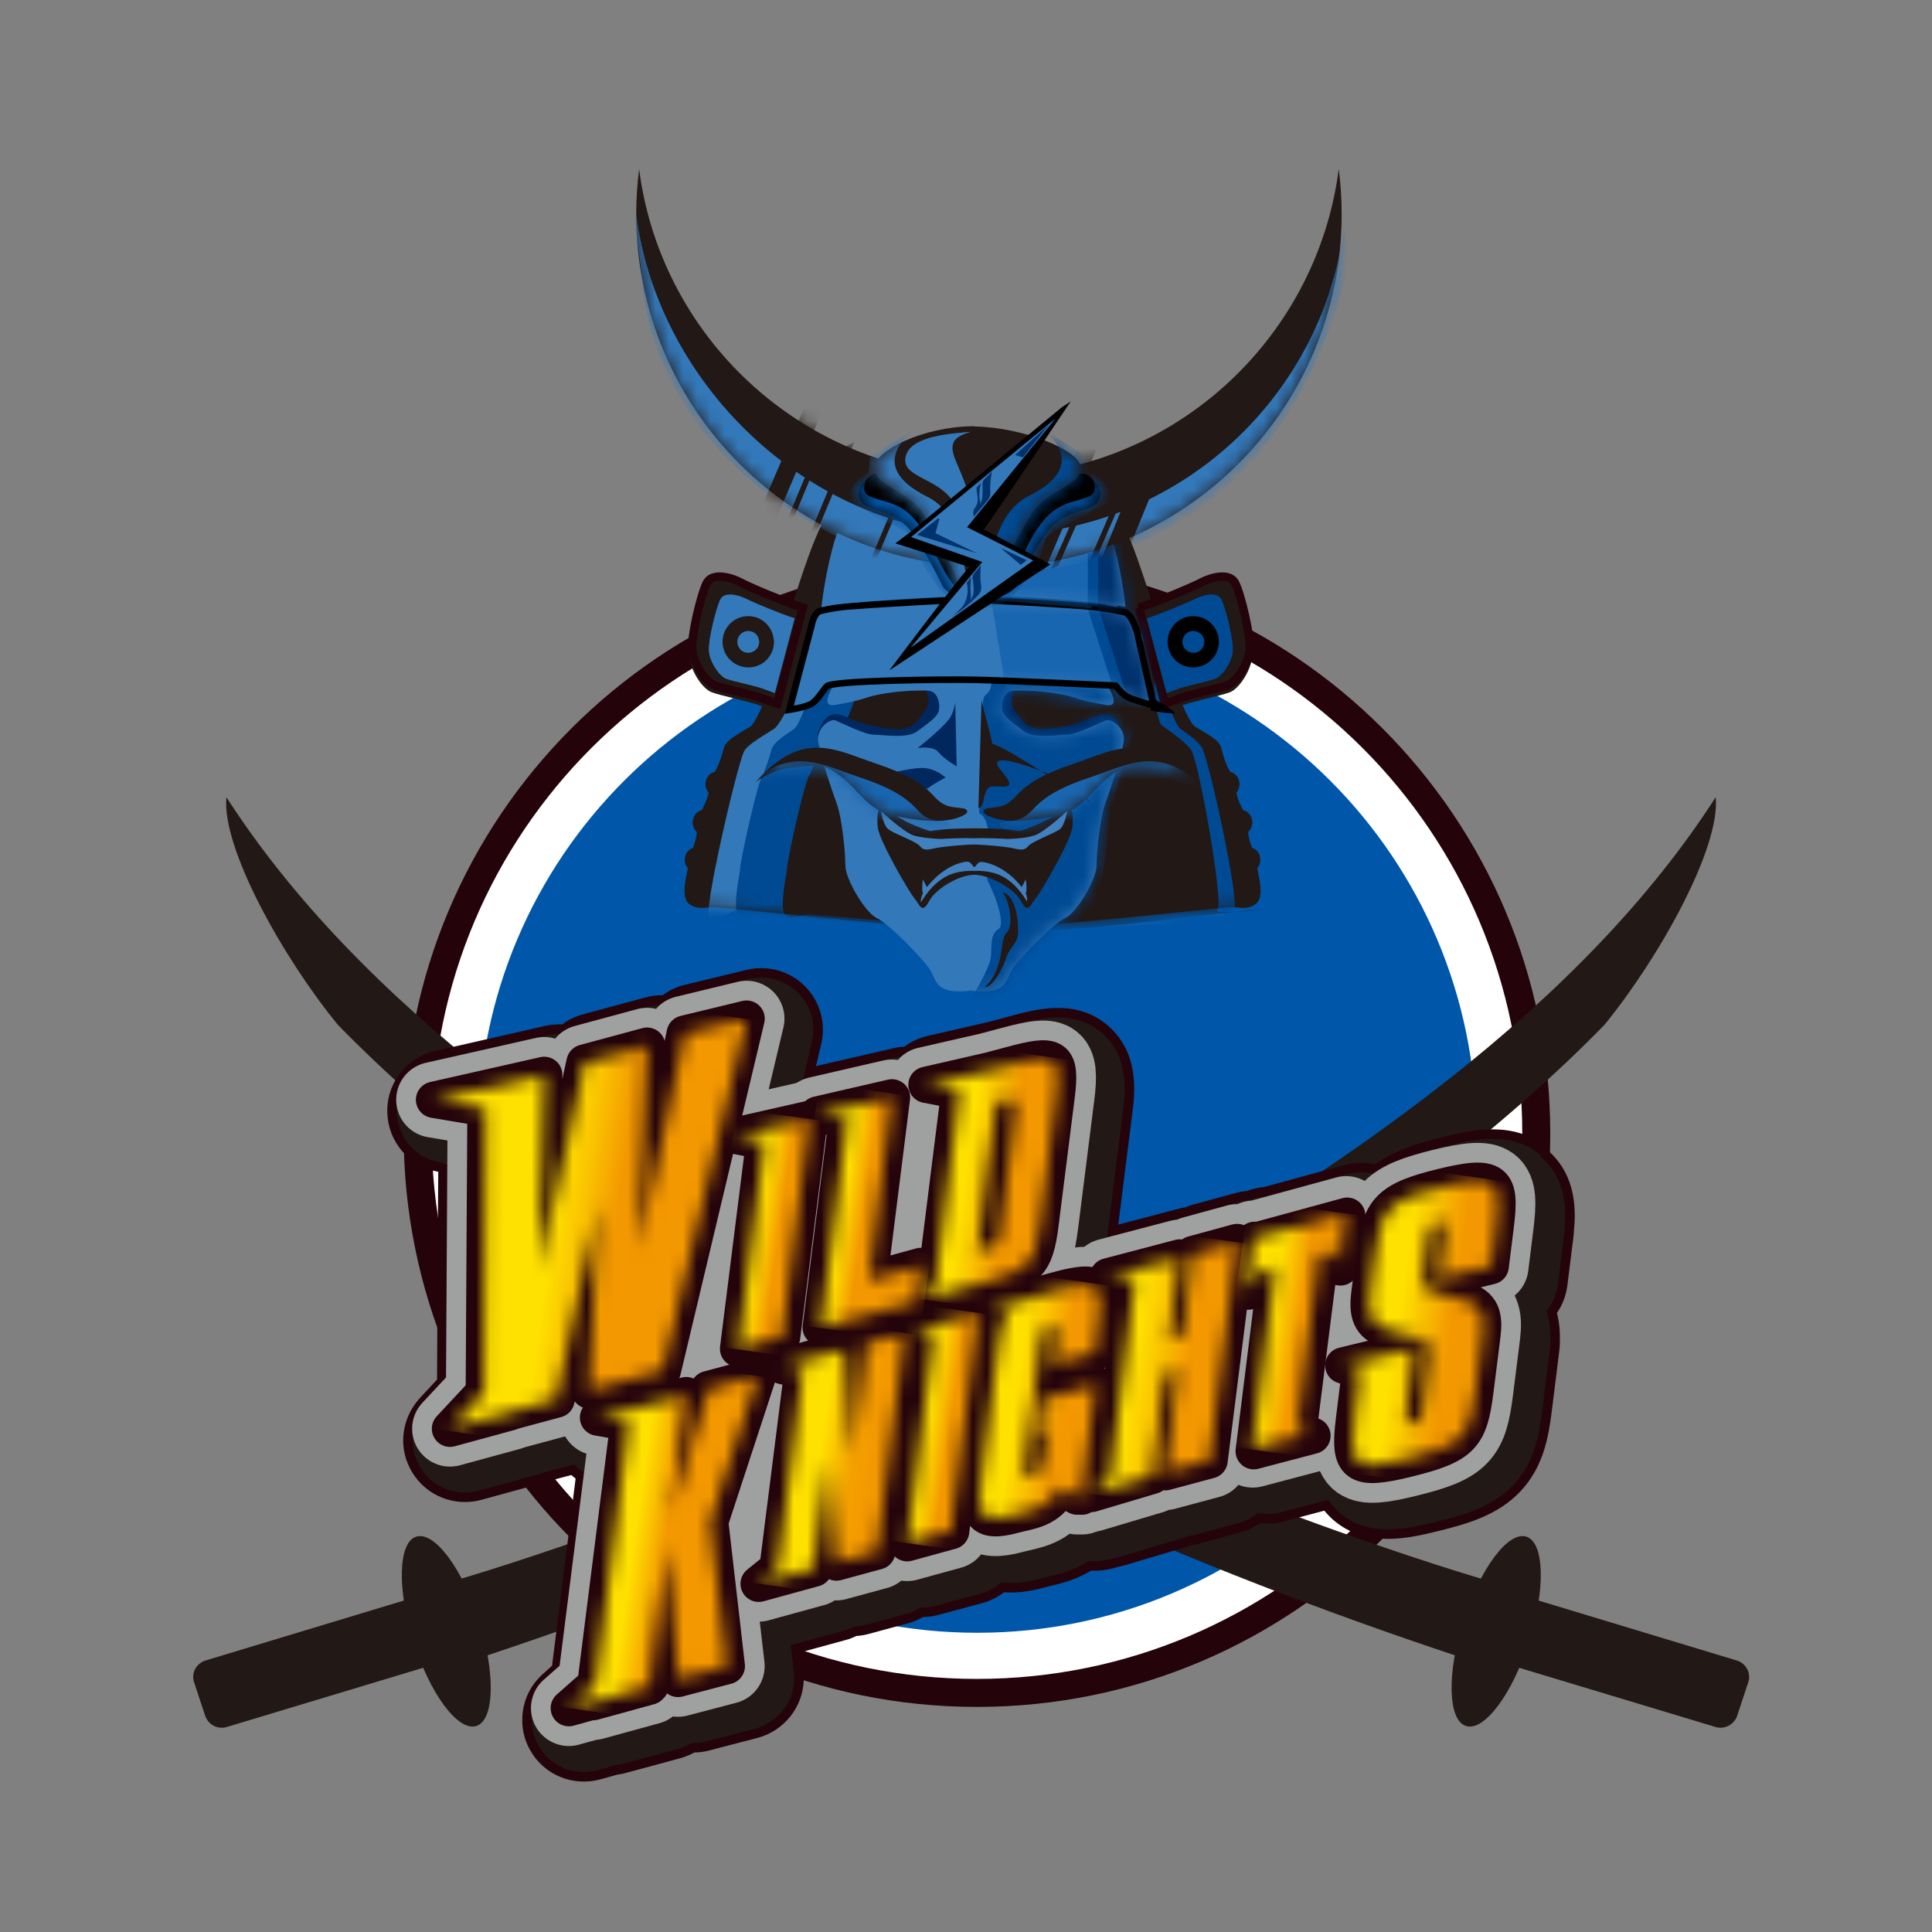 <svg width="140" height="140" viewBox="0 0 140 140" fill="none" xmlns="http://www.w3.org/2000/svg">
<rect x="0" y="0" width="140" height="140" fill="#808080" stroke="none"/>
<path d="M111.324 82.145C111.324 104.527 93.177 122.675 70.794 122.675C48.412 122.675 30.264 104.527 30.264 82.145C30.264 59.762 48.412 41.615 70.794 41.615C93.177 41.615 111.324 59.762 111.324 82.145Z" fill="white"/>
<path d="M111.324 82.145C111.324 104.527 93.177 122.675 70.794 122.675C48.412 122.675 30.264 104.527 30.264 82.145C30.264 59.762 48.412 41.615 70.794 41.615C93.177 41.615 111.324 59.762 111.324 82.145Z" stroke="#24030B" stroke-width="2.029"/>
<path d="M106.984 82.145C106.984 102.13 90.797 118.317 70.812 118.317C50.827 118.317 34.639 102.112 34.639 82.145C34.639 62.177 50.827 45.972 70.812 45.972C90.797 45.972 106.984 62.177 106.984 82.145Z" fill="#0056A8"/>
<path d="M107.808 114.537C107.808 114.537 85.495 108.15 64.373 96.582C42.69 84.717 25.908 72.52 16.405 57.767C16.055 61.407 20.448 69.335 24.49 74.27C38.28 88.392 64.915 106.54 105.83 120.085L107.808 114.555V114.537Z" fill="#221815"/>
<path d="M104.273 117.792C104.063 118.44 104.43 119.14 105.095 119.35L124.31 125.142C124.958 125.352 125.675 124.967 125.885 124.32L126.69 121.887C126.9 121.24 126.533 120.54 125.868 120.33L106.653 114.52C105.988 114.327 105.288 114.695 105.078 115.342L104.29 117.775L104.273 117.792Z" fill="#221815"/>
<path d="M106.04 117.46C104.832 121.257 104.92 124.652 106.232 125.072C107.545 125.492 109.592 122.762 110.8 118.965C112.007 115.185 111.92 111.772 110.607 111.352C109.295 110.932 107.247 113.662 106.057 117.46" fill="#221815"/>
<path d="M32.942 114.537C32.942 114.537 55.255 108.15 76.36 96.582C98.042 84.717 114.842 72.52 124.327 57.767C124.677 61.407 120.285 69.335 116.26 74.27C102.47 88.392 75.835 106.54 34.92 120.085L32.942 114.555V114.537Z" fill="#221815"/>
<path d="M36.477 117.792C36.687 118.44 36.319 119.14 35.654 119.35L16.439 125.142C15.774 125.352 15.074 124.967 14.864 124.32L14.059 121.887C13.849 121.24 14.217 120.54 14.882 120.33L34.097 114.52C34.762 114.327 35.462 114.695 35.672 115.342L36.459 117.775L36.477 117.792Z" fill="#221815"/>
<path d="M34.71 117.46C35.918 121.257 35.83 124.652 34.518 125.072C33.205 125.492 31.158 122.762 29.968 118.965C28.76 115.185 28.848 111.772 30.16 111.352C31.473 110.932 33.52 113.662 34.71 117.46Z" fill="#221815"/>
<path d="M91.182 63.263C91.147 63.14 91.13 63.035 91.112 62.913C91.252 62.755 91.322 62.545 91.322 62.3C91.322 61.88 91.077 61.53 90.727 61.443C90.71 61.39 90.692 61.337 90.675 61.285C90.517 60.865 90.465 60.568 90.447 60.288C90.622 60.13 90.745 59.867 90.745 59.587C90.745 59.15 90.447 58.782 90.08 58.712C90.045 58.625 89.992 58.538 89.94 58.432C89.8 58.135 89.66 57.803 89.59 57.453C89.73 57.295 89.817 57.068 89.817 56.822C89.817 56.385 89.537 56.017 89.17 55.947C89.17 55.947 89.152 55.913 89.135 55.913C88.837 55.44 88.627 54.722 88.487 54.163C88.347 53.602 87.262 53.06 86.597 52.657C85.932 52.255 84.2 47.355 84.112 46.252C84.042 45.15 82.66 41.108 82.152 39.76C81.645 38.413 80.332 35.56 79.667 35.017L79.51 34.877C79.51 34.877 74.365 34.458 72.247 34.633C71.792 34.667 71.162 34.703 70.462 34.755C69.762 34.703 69.15 34.667 68.677 34.633C66.56 34.475 61.415 34.877 61.415 34.877L61.257 35.017C60.61 35.578 59.297 38.413 58.79 39.76C58.282 41.108 56.9 45.15 56.83 46.252C56.76 47.355 55.01 52.273 54.362 52.657C53.715 53.06 52.612 53.602 52.472 54.163C52.315 54.722 52.105 55.422 51.807 55.913C51.807 55.913 51.807 55.947 51.772 55.947C51.405 56.017 51.125 56.385 51.125 56.822C51.125 57.068 51.212 57.295 51.352 57.453C51.265 57.803 51.142 58.135 50.985 58.432C50.95 58.538 50.897 58.625 50.862 58.712C50.495 58.782 50.197 59.15 50.197 59.587C50.197 59.867 50.302 60.112 50.495 60.288C50.477 60.55 50.425 60.865 50.267 61.285C50.267 61.337 50.232 61.39 50.215 61.443C49.882 61.547 49.62 61.88 49.62 62.3C49.62 62.545 49.707 62.755 49.847 62.913C49.83 63.017 49.795 63.14 49.777 63.263C49.637 63.892 49.41 65.082 49.917 65.485C50.425 65.888 51.002 65.8 51.51 65.73C51.947 65.66 65.615 67.27 70.462 67.27C75.835 67.27 88.977 65.66 89.415 65.73C89.922 65.8 90.517 65.888 91.025 65.485C91.532 65.082 91.322 63.91 91.165 63.263" fill="#221815"/>
<mask id="mask0_371_7796" style="mask-type:luminance" maskUnits="userSpaceOnUse" x="49" y="34" width="43" height="34">
<path d="M61.434 34.86L61.276 35C60.629 35.56 59.316 38.413 58.791 39.742C58.283 41.09 56.901 45.133 56.831 46.235C56.761 47.337 55.011 52.255 54.364 52.64C53.716 53.042 52.614 53.585 52.474 54.145C52.316 54.705 52.106 55.405 51.809 55.877C51.809 55.877 51.809 55.913 51.791 55.913C51.423 55.983 51.144 56.35 51.144 56.788C51.144 57.032 51.231 57.26 51.371 57.417C51.283 57.767 51.161 58.1 51.004 58.398C50.951 58.502 50.916 58.59 50.881 58.678C50.514 58.748 50.216 59.115 50.216 59.553C50.216 59.833 50.321 60.078 50.514 60.252C50.496 60.515 50.444 60.83 50.286 61.25C50.286 61.303 50.251 61.355 50.233 61.407C49.883 61.495 49.639 61.862 49.639 62.265C49.639 62.51 49.726 62.72 49.866 62.877C49.849 62.983 49.813 63.105 49.796 63.227C49.656 63.858 49.428 65.047 49.936 65.433C50.444 65.835 51.021 65.748 51.529 65.677C51.966 65.608 65.633 67.218 70.481 67.218C75.853 67.218 88.996 65.608 89.433 65.677C89.941 65.748 90.519 65.835 91.043 65.433C91.551 65.047 91.341 63.858 91.183 63.227C91.148 63.105 91.131 63 91.114 62.877C91.254 62.72 91.323 62.492 91.323 62.265C91.323 61.845 91.079 61.495 90.728 61.407C90.711 61.355 90.694 61.303 90.676 61.25C90.519 60.83 90.466 60.532 90.448 60.252C90.624 60.078 90.746 59.833 90.746 59.553C90.746 59.115 90.448 58.748 90.081 58.678C90.046 58.59 89.993 58.502 89.941 58.398C89.801 58.1 89.661 57.767 89.591 57.417C89.731 57.26 89.818 57.032 89.818 56.788C89.818 56.35 89.538 55.983 89.171 55.913C89.171 55.913 89.153 55.877 89.136 55.877C88.838 55.405 88.629 54.688 88.489 54.145C88.349 53.585 87.263 53.042 86.599 52.64C85.933 52.237 84.183 47.337 84.114 46.235C84.043 45.133 82.661 41.09 82.153 39.742C81.646 38.395 80.334 35.542 79.686 35L79.528 34.86C79.528 34.86 75.906 34.562 73.491 34.562C73.036 34.562 72.616 34.562 72.266 34.597C71.793 34.633 71.181 34.667 70.481 34.72C69.781 34.667 69.168 34.633 68.696 34.597C68.364 34.562 67.926 34.562 67.471 34.562C65.056 34.562 61.434 34.86 61.434 34.86Z" fill="white"/>
</mask>
<g mask="url(#mask0_371_7796)">
<path d="M88.646 64.435C88.628 64.312 86.318 55.895 86.178 55.335C86.038 54.775 84.306 53.358 83.711 52.955C83.116 52.553 81.313 47.792 81.243 46.69C81.173 45.587 80.753 41.388 80.298 40.04C79.843 38.693 79.896 35.7 79.301 35.14L79.143 35C79.143 35 74.436 34.58 72.493 34.737C72.073 34.773 71.513 34.825 70.866 34.86C70.236 34.807 69.676 34.773 69.238 34.737C67.313 34.58 62.606 35 62.606 35L62.448 35.14C61.836 35.7 61.101 38.605 60.628 39.953C60.156 41.3 59.193 45.273 59.123 46.375C59.053 47.477 56.726 52.395 56.113 52.797C55.518 53.2 54.153 53.935 53.908 54.46C53.366 55.65 50.916 66.168 51.388 66.57C51.843 66.972 53.051 65.94 53.523 65.87C53.926 65.8 66.421 67.41 70.848 67.41C75.766 67.41 86.616 66.815 87.018 66.885C87.491 66.972 88.016 67.043 88.488 66.64C88.961 66.237 88.751 65.065 88.611 64.418" fill="#3378B9"/>
<path d="M87.176 54.32C86.948 53.795 86.108 53.2 85.531 52.815C84.971 52.412 83.448 47.512 83.378 46.41C83.308 45.307 80.753 46.532 80.298 45.185C79.861 43.837 80.088 35.717 79.511 35.175L79.371 35.035C79.371 35.035 74.908 34.615 73.071 34.772C72.668 34.807 72.126 34.842 71.531 34.895C70.936 34.842 70.393 34.807 69.991 34.772C68.153 34.615 63.691 35.035 63.691 35.035L63.551 35.175C62.973 35.735 61.836 38.57 61.398 39.917C60.961 41.265 59.753 45.307 59.701 46.41C59.648 47.512 58.126 52.43 57.548 52.815C56.988 53.217 56.043 53.76 55.903 54.32C55.781 54.88 55.326 56.087 55.308 56.105C54.993 56.175 53.506 62.93 53.628 63.087C53.611 63.192 53.051 65.887 53.506 66.272C53.943 66.675 54.538 66.36 54.976 66.272C55.361 66.202 67.313 67.427 71.531 67.427C76.186 67.427 87.596 65.817 87.981 65.887C88.418 65.975 88.961 66.272 89.416 65.887C89.853 65.485 87.788 55.79 87.158 54.337" fill="#004A93"/>
<path d="M86.388 54.477C86.161 53.952 84.761 52.972 84.201 52.57C83.641 52.185 83.606 47.897 83.536 46.795C83.466 45.692 63.166 45.307 63.096 46.41C63.026 47.512 61.521 52.43 60.943 52.815C60.383 53.217 59.421 53.76 59.298 54.32C59.176 54.88 58.703 56.087 58.703 56.105C58.388 56.175 56.901 62.93 57.023 63.087C57.006 63.192 56.446 65.887 56.901 66.272C57.338 66.675 57.933 66.36 58.388 66.272C58.773 66.202 70.726 67.427 74.943 67.427C79.598 67.427 91.008 65.817 91.393 65.887C91.831 65.975 87.771 66.272 88.226 65.887C88.663 65.485 87.018 55.947 86.388 54.495" fill="#221815"/>
</g>
<path d="M57.985 44.538C56.83 44.188 54.24 43.12 53.488 42.718C52.735 42.315 51.423 42 51.02 42.753C50.618 43.505 49.848 46.62 49.97 47.653C50.075 48.685 50.933 49.945 51.598 50.173C52.263 50.418 54.293 50.838 54.958 51.083C55.623 51.328 56.13 51.503 56.13 51.503L57.985 44.538Z" fill="#221815"/>
<path d="M58.178 44.03C57.023 43.68 54.432 42.613 53.68 42.21C52.928 41.808 51.615 41.475 51.212 42.245C50.81 42.998 50.057 46.113 50.163 47.145C50.285 48.16 51.125 49.42 51.79 49.665C52.455 49.91 54.485 50.33 55.15 50.575C55.815 50.82 56.322 50.995 56.322 50.995L58.178 44.03Z" fill="#221815"/>
<path d="M58.178 44.03C57.023 43.68 54.432 42.613 53.68 42.21C52.928 41.808 51.615 41.475 51.212 42.245C50.81 42.998 50.057 46.113 50.163 47.145C50.285 48.16 51.125 49.42 51.79 49.665C52.455 49.91 54.485 50.33 55.15 50.575C55.815 50.82 56.322 50.995 56.322 50.995L58.178 44.03Z" stroke="#24030B" stroke-width="0.606"/>
<path d="M57.6 44.801C56.708 44.538 54.695 43.698 54.1 43.401C53.505 43.103 52.49 42.841 52.193 43.436C51.895 44.031 51.283 46.446 51.37 47.233C51.458 48.021 52.123 49.001 52.63 49.193C53.155 49.386 54.73 49.701 55.238 49.893C55.745 50.086 56.148 50.226 56.148 50.226L57.583 44.818L57.6 44.801Z" fill="#3378B9"/>
<path d="M56.078 46.305C56.183 47.32 55.465 48.248 54.433 48.353C53.4 48.458 52.49 47.723 52.368 46.708C52.263 45.693 52.998 44.765 54.013 44.66C55.028 44.538 55.955 45.29 56.06 46.305" fill="#221815"/>
<path d="M55.01 46.427C55.063 46.847 54.748 47.25 54.31 47.302C53.873 47.355 53.488 47.04 53.435 46.602C53.383 46.165 53.698 45.78 54.135 45.727C54.573 45.675 54.958 45.99 55.01 46.427Z" fill="#3378B9"/>
<path d="M82.713 44.538C83.868 44.188 86.458 43.12 87.21 42.718C87.963 42.315 89.275 42 89.678 42.753C90.08 43.505 90.85 46.62 90.728 47.653C90.605 48.685 89.748 49.945 89.1 50.173C88.435 50.418 86.388 50.838 85.74 51.083C85.075 51.328 84.585 51.503 84.585 51.503L82.73 44.538H82.713Z" fill="#221815"/>
<path d="M82.52 44.03C83.675 43.68 86.265 42.613 87.035 42.21C87.788 41.808 89.1 41.475 89.503 42.245C89.905 42.998 90.658 46.113 90.553 47.145C90.448 48.16 89.59 49.42 88.925 49.665C88.26 49.91 86.23 50.33 85.565 50.575C84.9 50.82 84.41 50.995 84.41 50.995L82.538 44.03H82.52Z" fill="#221815"/>
<path d="M82.52 44.03C83.675 43.68 86.265 42.613 87.035 42.21C87.788 41.808 89.1 41.475 89.503 42.245C89.905 42.998 90.658 46.113 90.553 47.145C90.448 48.16 89.59 49.42 88.925 49.665C88.26 49.91 86.23 50.33 85.565 50.575C84.9 50.82 84.41 50.995 84.41 50.995L82.538 44.03H82.52Z" stroke="#24030B" stroke-width="0.606"/>
<path d="M83.098 44.801C83.99 44.538 86.003 43.698 86.598 43.401C87.175 43.103 88.208 42.841 88.505 43.436C88.82 44.031 89.415 46.446 89.328 47.233C89.24 48.021 88.575 49.001 88.05 49.193C87.543 49.386 85.95 49.701 85.443 49.893C84.935 50.086 84.533 50.226 84.533 50.226L83.098 44.818V44.801Z" fill="#004A93"/>
<path d="M84.62 46.305C84.515 47.32 85.233 48.248 86.265 48.353C87.28 48.458 88.208 47.723 88.313 46.708C88.435 45.693 87.683 44.765 86.668 44.66C85.653 44.538 84.725 45.29 84.62 46.305Z" fill="black"/>
<path d="M85.688 46.427C85.635 46.847 85.95 47.25 86.388 47.302C86.825 47.355 87.228 47.04 87.263 46.602C87.315 46.165 87 45.78 86.563 45.727C86.125 45.675 85.74 45.99 85.688 46.427Z" fill="#004A93"/>
<path d="M67.015 49.682C67.173 50.242 67.488 50.873 67.085 51.415C66.683 51.975 66.228 52.92 64.95 52.85C63.69 52.763 62.973 52.535 62.185 52.29C61.398 52.045 60.68 51.502 60.05 51.888C59.42 52.29 59.21 53.34 59.21 53.34C59.21 53.34 60.365 53.55 60.925 53.708C61.468 53.865 64.093 54.18 64.723 54.023C65.353 53.865 66.158 54.583 67.488 53.392C68.835 52.203 69.71 52.36 69.238 51.485C68.748 50.61 67.015 49.665 67.015 49.665" fill="#00285E"/>
<path d="M73.578 49.682C73.42 50.242 73.105 50.873 73.49 51.415C73.893 51.975 74.365 52.92 75.625 52.85C76.885 52.763 77.603 52.535 78.39 52.29C79.195 52.045 79.895 51.502 80.525 51.888C81.155 52.29 81.365 53.34 81.365 53.34C81.365 53.34 80.21 53.55 79.65 53.708C79.108 53.865 76.483 54.18 75.853 54.023C75.223 53.865 74.435 54.583 73.088 53.392C71.74 52.203 70.883 52.36 71.338 51.485C71.81 50.61 73.56 49.665 73.56 49.665" fill="#00285E"/>
<path d="M80.123 52.203C79.72 52.36 77.988 53.235 77.358 53.235C76.728 53.235 74.908 53.55 74.19 52.99C73.49 52.43 72.685 51.958 72.615 51.415C72.545 50.855 72.773 50.313 73.088 50.138C73.403 49.98 73.875 50.05 74.435 50.05C74.995 50.05 76.815 50.208 77.76 50.523C78.705 50.838 79.265 50.925 80.14 51.083C81.015 51.24 80.683 50.453 80.368 49.893C80.053 49.333 78.233 48.86 76.098 48.633C74.348 48.44 73.193 48.195 71.513 48.108C71.215 48.073 70.865 48.073 70.41 48.073C70.375 48.073 70.358 48.073 70.323 48.073C70.288 48.073 70.27 48.073 70.253 48.073C69.78 48.073 69.43 48.073 69.133 48.073C67.435 48.195 66.28 48.423 64.548 48.633C62.413 48.86 60.593 49.333 60.278 49.893C59.963 50.453 59.648 51.24 60.523 51.083C61.398 50.925 61.94 50.838 62.903 50.523C63.848 50.208 65.668 50.05 66.228 50.05C66.788 50.05 67.26 49.98 67.575 50.138C67.89 50.295 68.135 50.855 68.048 51.415C67.978 51.975 67.173 52.448 66.473 52.99C65.755 53.55 63.935 53.235 63.305 53.235C62.675 53.235 60.925 52.36 60.54 52.203C60.138 52.045 59.193 52.763 59.28 53.638C59.368 54.513 60.225 57.12 60.628 58.223C61.03 59.325 61.258 61.793 61.258 62.738C61.258 63.683 62.693 66.15 63.55 66.535C64.425 66.938 67.033 69.633 67.435 70.333C67.838 71.05 67.838 71.908 69.728 71.838C69.955 71.838 70.165 71.803 70.358 71.768C70.55 71.803 70.76 71.838 70.988 71.838C72.895 71.908 72.895 71.05 73.28 70.333C73.683 69.615 76.29 66.938 77.165 66.535C78.04 66.15 79.458 63.683 79.458 62.738C79.458 61.793 79.703 59.325 80.088 58.223C80.49 57.12 81.365 54.513 81.435 53.638C81.523 52.763 80.56 52.063 80.175 52.203" fill="#3378B9"/>
<mask id="mask1_371_7796" style="mask-type:luminance" maskUnits="userSpaceOnUse" x="59" y="48" width="23" height="24">
<path d="M70.306 48.09H70.236C69.764 48.09 69.414 48.09 69.116 48.09V48.125C67.436 48.213 66.264 48.458 64.531 48.65C62.396 48.895 60.576 49.35 60.261 49.91C59.946 50.47 59.631 51.258 60.506 51.1C61.381 50.943 61.924 50.855 62.886 50.54C63.831 50.225 65.651 50.068 66.211 50.068C66.771 50.068 67.244 49.998 67.559 50.155C67.874 50.313 68.119 50.873 68.031 51.415C67.961 51.975 67.156 52.448 66.439 52.99C65.721 53.55 63.901 53.235 63.271 53.235C62.641 53.235 60.891 52.36 60.506 52.203C60.104 52.045 59.159 52.763 59.229 53.638C59.316 54.513 60.174 57.12 60.576 58.223C60.961 59.325 61.206 61.793 61.206 62.738C61.206 63.683 62.624 66.15 63.499 66.535C64.374 66.938 66.981 69.615 67.366 70.333C67.769 71.033 67.769 71.908 69.676 71.838C69.904 71.838 70.114 71.803 70.306 71.768C70.499 71.803 70.726 71.838 70.936 71.838C72.844 71.908 72.844 71.05 73.229 70.333C73.631 69.615 76.239 66.92 77.114 66.535C77.989 66.133 79.406 63.683 79.406 62.738C79.406 61.793 79.651 59.343 80.036 58.223C80.439 57.12 81.314 54.495 81.384 53.638C81.471 52.763 80.509 52.063 80.124 52.203C79.721 52.36 77.989 53.235 77.359 53.235C76.729 53.235 74.909 53.55 74.191 52.99C73.491 52.43 72.686 51.958 72.616 51.415C72.546 50.855 72.774 50.313 73.089 50.155C73.404 49.998 73.876 50.068 74.436 50.068C74.996 50.068 76.816 50.225 77.761 50.54C78.706 50.855 79.266 50.943 80.141 51.1C81.016 51.258 80.684 50.47 80.369 49.91C80.054 49.35 78.234 48.878 76.099 48.65C74.349 48.458 73.194 48.213 71.514 48.125V48.09C71.216 48.09 70.866 48.09 70.411 48.09H70.324H70.306Z" fill="white"/>
</mask>
<g mask="url(#mask1_371_7796)">
<path d="M72.808 48.178C72.808 48.178 79.301 48.528 81.401 50.348C83.501 52.15 80.788 55.423 80.316 60.183C79.843 64.943 79.598 65.188 77.253 68.688C75.923 70.683 71.653 72.888 70.306 72.45C70.306 72.45 71.163 71.155 71.671 69.86C72.038 68.95 71.531 67.848 72.388 67.288C72.756 67.06 72.388 65.433 71.636 63.963C71.181 63.07 72.231 64.033 72.808 63.175C73.386 62.318 74.051 63.368 75.188 63.368C76.326 63.368 76.606 61.845 76.886 60.41C77.166 58.975 74.261 60.935 72.738 61.023C71.216 61.11 71.898 59.395 70.953 58.923C70.953 58.923 71.233 51.695 71.233 50.925C71.233 50.155 71.723 50.435 71.828 49.63C71.968 48.51 71.321 48.51 71.531 47.758L72.826 48.16L72.808 48.178Z" fill="#004A93"/>
</g>
<path d="M77.235 58.503C77.042 58.748 76.237 59.22 75.695 59.5C75.362 59.675 74.557 60.025 73.892 60.218C72.982 60.06 71.775 60.025 70.812 60.025H70.48C69.517 60.025 68.31 60.06 67.4 60.218C66.735 60.025 65.93 59.675 65.597 59.5C65.072 59.203 64.267 58.73 64.075 58.503C63.882 58.258 63.497 58.608 63.602 59.553C63.707 60.498 65.807 64.138 66.227 64.663C66.665 65.188 66.805 65.905 67.33 64.908C67.75 64.103 69.535 63.28 70.655 63C71.775 63.28 73.56 64.103 73.98 64.908C74.505 65.905 74.645 65.188 75.082 64.663C75.502 64.138 77.62 60.498 77.707 59.553C77.812 58.59 77.427 58.258 77.235 58.503Z" fill="#221815"/>
<path d="M77.235 58.888C77.042 59.133 76.237 59.605 75.695 59.886C75.362 60.06 74.557 60.41 73.892 60.603C72.982 60.446 71.775 60.41 70.812 60.41C70.76 60.41 70.707 60.41 70.655 60.41C70.602 60.41 70.55 60.41 70.48 60.41C69.517 60.41 68.31 60.446 67.4 60.603C66.735 60.41 65.93 60.06 65.597 59.886C65.072 59.605 64.267 59.115 64.075 58.888C63.882 58.66 63.497 58.993 63.602 59.938C63.707 60.901 65.807 64.523 66.227 65.048C66.665 65.573 66.805 66.29 67.33 65.293C67.75 64.471 69.43 63.386 70.655 63.386C71.897 63.456 73.56 64.471 73.98 65.293C74.505 66.29 74.645 65.573 75.082 65.048C75.502 64.523 77.62 60.883 77.707 59.938C77.812 58.975 77.427 58.643 77.235 58.888Z" fill="#221815"/>
<path d="M71.127 50.698C71.197 51.328 72.282 54.828 71.845 54.11C70.795 52.43 83.622 61.513 77.147 56.648C76.605 56.245 70.882 53.918 72.562 55.86C74.067 57.593 72.177 56.753 71.687 57.05C71.197 57.348 71.372 58.573 70.9 58.555" fill="#221815"/>
<path d="M71.425 58.59C72.405 58.432 72.79 58.59 73.682 57.627C74.575 56.665 75.782 56.017 77.725 55.37C79.65 54.722 81.347 53.83 83.22 54.32C85.075 54.81 86.527 56.665 86.527 56.665C86.527 56.665 85.477 55.755 83.867 55.615C82.1 55.457 81.767 55.212 80.402 56.262C79.037 57.312 78.46 58.695 76.605 59.097C74.75 59.5 73.052 59.657 71.932 59.255C70.795 58.852 71.442 58.607 71.442 58.607" fill="#221815"/>
<mask id="mask2_371_7796" style="mask-type:luminance" maskUnits="userSpaceOnUse" x="71" y="54" width="16" height="6">
<path d="M77.709 55.37C75.766 56.017 74.558 56.665 73.683 57.627C72.791 58.59 72.388 58.432 71.426 58.59C71.426 58.59 70.778 58.835 71.916 59.237C73.053 59.64 74.734 59.482 76.588 59.08C78.444 58.677 79.021 57.312 80.386 56.262C81.751 55.212 82.083 55.457 83.851 55.615C85.461 55.755 86.511 56.665 86.511 56.665C86.511 56.665 85.058 54.81 83.204 54.32C82.836 54.215 82.468 54.18 82.101 54.18C80.648 54.18 79.266 54.845 77.709 55.37Z" fill="white"/>
</mask>
<g mask="url(#mask2_371_7796)">
<path d="M72.634 59.57C73.596 59.412 73.999 59.57 74.891 58.607C75.784 57.645 76.991 56.997 78.934 56.35C80.876 55.702 82.556 54.81 84.411 55.3C86.266 55.79 87.719 57.645 87.719 57.645C87.719 57.645 86.669 56.752 85.059 56.595C83.291 56.437 82.959 56.192 81.594 57.242C80.229 58.292 79.651 59.657 77.796 60.06C75.941 60.462 74.244 60.637 73.106 60.217C71.969 59.815 72.616 59.57 72.616 59.57" fill="#1966B0"/>
</g>
<path d="M74.961 60.533C74.506 60.69 73.806 60.778 72.983 60.795C72.983 60.795 71.776 60.708 70.586 60.743C69.396 60.708 68.171 60.795 68.171 60.795C67.348 60.76 66.648 60.673 66.193 60.533C65.458 60.288 63.831 58.765 63.831 58.765C63.831 58.765 63.988 59.71 64.321 60.043C64.636 60.375 66.368 60.935 66.683 61.338C66.998 61.74 67.488 61.495 67.978 61.425C68.346 61.355 69.676 61.215 70.586 61.198C71.478 61.215 72.826 61.355 73.193 61.425C73.683 61.495 74.156 61.74 74.488 61.338C74.803 60.935 76.536 60.358 76.851 60.043C77.166 59.728 77.341 58.765 77.341 58.765C77.341 58.765 75.696 60.288 74.978 60.533" fill="#4080BE"/>
<path d="M69.326 55.528C69.326 55.528 68.416 55.02 68.013 54.513C67.611 54.005 66.491 54.215 66.491 54.215C66.491 54.215 68.083 52.955 68.713 52.185C69.168 51.625 69.221 50.873 69.221 50.873" fill="#00285E"/>
<path d="M67.191 57.155C67.698 56.752 68.521 56.35 68.521 56.35C68.521 56.35 67.803 55.65 66.806 55.65C65.808 55.65 64.076 56.157 64.076 56.157" fill="#00285E"/>
<path d="M69.868 58.59C68.906 58.432 68.486 58.59 67.611 57.627C66.718 56.665 65.511 56.017 63.586 55.37C61.643 54.722 59.946 53.83 58.091 54.32C56.236 54.81 54.783 56.665 54.783 56.665C54.783 56.665 55.833 55.755 57.461 55.615C59.228 55.457 59.561 55.212 60.926 56.262C62.291 57.312 62.868 58.695 64.723 59.097C66.578 59.5 68.276 59.657 69.413 59.255C70.551 58.852 69.903 58.607 69.903 58.607" fill="#221815"/>
<mask id="mask3_371_7796" style="mask-type:luminance" maskUnits="userSpaceOnUse" x="54" y="54" width="17" height="6">
<path d="M58.072 54.32C56.217 54.792 54.764 56.665 54.764 56.665C54.764 56.665 55.814 55.755 57.424 55.615C59.192 55.457 59.524 55.212 60.889 56.262C62.254 57.312 62.832 58.695 64.687 59.08C66.542 59.482 68.239 59.64 69.377 59.237C70.514 58.835 69.867 58.59 69.867 58.59C68.904 58.432 68.484 58.59 67.609 57.627C66.717 56.665 65.509 56.017 63.584 55.37C62.027 54.862 60.644 54.18 59.192 54.18C58.824 54.18 58.457 54.215 58.089 54.32" fill="white"/>
</mask>
<g mask="url(#mask3_371_7796)">
<path d="M68.659 59.57C67.697 59.412 67.277 59.57 66.402 58.607C65.509 57.645 64.302 56.997 62.359 56.35C60.417 55.702 58.719 54.81 56.882 55.3C55.027 55.79 53.557 57.645 53.557 57.645C53.557 57.645 54.607 56.752 56.234 56.595C58.002 56.437 58.334 56.192 59.717 57.242C61.082 58.292 61.642 59.657 63.514 60.06C65.369 60.462 67.067 60.637 68.187 60.217C69.324 59.815 68.677 59.57 68.677 59.57" fill="#1966B0"/>
</g>
<path d="M72.65 64.663C73.141 65.275 73.508 67.043 72.93 67.603C72.65 67.865 72.615 68.688 72.528 69.16C72.441 69.633 72.16 70.91 71.356 71.505C71.933 71.645 72.773 69.913 72.913 69.405C73.053 68.898 73.525 68.478 73.701 68.005C73.876 67.533 73.788 64.943 72.668 64.663" fill="#221815"/>
<path d="M74.331 64.733C74.453 64.471 74.331 63.718 74.331 63.718C74.331 63.718 74.156 64.085 74.033 64.278C72.895 62.825 71.583 62.493 71.145 62.458C70.831 62.441 70.743 62.755 70.603 62.843C70.463 62.755 70.341 62.405 70.043 62.44C69.588 62.475 68.311 62.825 67.173 64.278C67.05 64.085 66.876 63.718 66.876 63.718C66.876 63.718 66.77 64.471 66.876 64.733C66.788 64.925 66.683 65.223 66.736 65.38C66.736 65.38 67.225 64.558 67.82 64.033C68.346 63.578 68.958 63.158 70.27 63.105C70.376 63.105 70.481 63.105 70.585 63.105H70.621C70.725 63.105 70.831 63.105 70.936 63.105C72.248 63.158 72.861 63.578 73.385 64.033C73.981 64.558 74.418 65.328 74.418 65.328C74.453 65.171 74.418 64.908 74.331 64.733Z" fill="#4080BE"/>
<path d="M82.346 45.64C82.048 44.8 81.82 44.555 81.576 44.38C81.576 44.38 80.683 44.152 79.353 43.995C78.076 43.837 71.775 43.487 70.288 43.452C69.658 43.435 64.425 43.715 61.486 43.942C60.313 44.03 59.368 44.292 59.368 44.292C58.931 44.52 58.791 45.395 58.791 45.395L57.198 51.432C57.198 51.432 58.248 51.275 58.721 51.047C59.193 50.803 59.543 50.155 59.91 49.735C60.261 49.315 68.223 49.21 70.725 49.263C73.141 49.315 80.421 49.665 80.841 49.682C81.138 50.032 81.313 50.295 81.751 50.523C82.223 50.767 83.588 51.117 83.588 51.117L82.363 45.64H82.346Z" fill="#3378B9"/>
<mask id="mask4_371_7796" style="mask-type:luminance" maskUnits="userSpaceOnUse" x="57" y="43" width="27" height="9">
<path d="M70.201 43.453C69.308 43.453 64.321 43.715 61.468 43.943C60.278 44.03 59.351 44.293 59.351 44.293C58.913 44.52 58.773 45.395 58.773 45.395L57.181 51.433C57.181 51.433 58.231 51.275 58.703 51.048C59.176 50.803 59.526 50.155 59.876 49.735C60.226 49.315 68.188 49.21 70.673 49.263C73.088 49.315 80.368 49.665 80.788 49.683C81.086 50.033 81.261 50.295 81.698 50.523C82.171 50.768 83.536 51.118 83.536 51.118L82.328 45.64C82.031 44.8 81.786 44.555 81.558 44.38C81.558 44.38 80.666 44.153 79.336 43.995C78.058 43.838 71.758 43.488 70.271 43.453H70.201Z" fill="white"/>
</mask>
<g mask="url(#mask4_371_7796)">
<path d="M71.829 43.435L79.039 43.715L80.946 49.875L72.879 49.91L71.829 43.435Z" fill="#1966B0"/>
<path d="M78.654 43.61L82.206 44.152L84.639 51.415L81.086 51.152L78.654 43.61Z" fill="#004A93"/>
<path d="M79.371 43.365L83.186 43.802L85.601 51.065L81.803 50.89L79.371 43.365Z" fill="#00326D"/>
</g>
<path d="M82.346 45.64C82.048 44.8 81.82 44.555 81.576 44.38C81.576 44.38 80.683 44.153 79.353 43.995C78.076 43.838 71.775 43.488 70.288 43.453C69.658 43.435 64.425 43.715 61.486 43.943C60.313 44.03 59.368 44.293 59.368 44.293C58.931 44.52 58.791 45.395 58.791 45.395L57.198 51.433C57.198 51.433 58.248 51.275 58.721 51.048C59.193 50.803 59.543 50.155 59.91 49.735C60.261 49.315 68.223 49.21 70.725 49.263C73.141 49.315 80.421 49.665 80.841 49.683C81.138 50.033 81.313 50.295 81.751 50.523C82.223 50.768 83.588 51.118 83.588 51.118L82.363 45.64H82.346Z" stroke="black" stroke-width="0.478"/>
<path d="M60.506 39.113C61.241 36.645 62.413 34.318 62.588 34.23C62.938 34.055 78.391 33.828 78.863 34.405C79.108 34.72 80.123 37.223 80.753 39.62C81.348 41.843 81.558 43.978 81.558 43.978C79.441 43.523 73.088 43.155 70.971 43.173C69.011 43.173 60.978 43.61 59.526 43.978C59.526 43.978 59.788 41.458 60.506 39.095" fill="#3378B9"/>
<mask id="mask5_371_7796" style="mask-type:luminance" maskUnits="userSpaceOnUse" x="59" y="34" width="23" height="10">
<path d="M71.076 34.02C66.981 34.02 62.781 34.125 62.588 34.212C62.413 34.3 61.241 36.627 60.506 39.095C59.806 41.458 59.526 43.977 59.526 43.977C60.996 43.61 69.011 43.172 70.971 43.172C73.088 43.172 79.441 43.523 81.558 43.977C81.558 43.977 81.348 41.843 80.753 39.62C80.123 37.222 79.108 34.72 78.863 34.405C78.636 34.125 74.961 34.02 71.163 34.02H71.076Z" fill="white"/>
</mask>
<g mask="url(#mask5_371_7796)">
<path d="M71.811 33.792H79.108V44.1L71.811 43.487V33.792Z" fill="#1966B0"/>
<path d="M78.828 34.02L80.158 36.453L82.171 44.345L78.828 43.89V34.02Z" fill="#004A93"/>
<path d="M79.581 34.352L80.91 36.785L82.923 44.678L79.563 44.222L79.581 34.352Z" fill="#00326D"/>
</g>
<path d="M78.216 34.266C78.566 34.511 79.283 35.088 79.283 35.631C79.283 36.173 79.056 36.576 78.216 36.821C77.376 37.048 76.256 37.416 75.486 38.431C74.716 39.446 73.578 41.581 73.228 42.351C72.861 43.121 71.321 43.366 70.971 43.366C70.621 43.366 70.918 41.283 71.688 39.866C72.458 38.431 73.246 36.716 74.418 35.893C75.608 35.071 77.691 34.301 77.691 34.301H78.233L78.216 34.266Z" fill="#221815"/>
<path d="M71.653 34.51C58.651 34.51 47.923 24.797 46.313 12.25C46.173 13.335 46.103 14.42 46.103 15.54C46.103 29.663 57.548 41.09 71.671 41.09C85.793 41.09 97.221 29.645 97.221 15.54C97.221 14.42 97.151 13.318 97.011 12.25C95.383 24.815 84.656 34.51 71.671 34.51" fill="#221815"/>
<mask id="mask6_371_7796" style="mask-type:luminance" maskUnits="userSpaceOnUse" x="46" y="12" width="52" height="30">
<path d="M71.653 34.51C58.651 34.51 47.923 24.797 46.313 12.25C46.173 13.335 46.103 14.42 46.103 15.54C46.103 29.645 57.548 41.09 71.671 41.09C85.793 41.09 97.221 29.645 97.221 15.54C97.221 14.42 97.151 13.318 97.011 12.25C95.383 24.815 84.656 34.51 71.671 34.51" fill="white"/>
</mask>
<g mask="url(#mask6_371_7796)">
<path d="M72.021 38.78C59.018 38.78 47.713 28.105 46.103 15.54C45.963 16.625 46.383 18.707 46.471 19.81C47.486 33.898 62.081 41.405 70.953 41.58C80.158 41.755 92.968 37.695 97.588 19.81C97.868 18.725 97.518 17.587 97.378 16.52C95.768 29.067 85.023 38.78 72.038 38.78" fill="#3378B9"/>
<path d="M81.558 40.39L79.791 40.565L82.661 33.478L84.428 33.303L81.558 40.39Z" fill="#221815"/>
<path d="M76.676 41.02L76.133 41.283L79.143 34.458L79.686 34.195L76.676 41.02Z" fill="#221815"/>
<path d="M77.551 44.818L77.026 45.098L81.698 34.248L82.241 33.985L77.551 44.818Z" fill="#221815"/>
<path d="M63.498 40.565L62.973 40.828L66.473 32.532L66.998 32.27L63.498 40.565Z" fill="#221815"/>
<path d="M72.861 47.932H71.426L78.443 31.605H79.861L72.861 47.932Z" fill="#221815"/>
<path d="M55.903 41.423L55.361 41.685L58.616 33.898L59.141 33.635L55.903 41.423Z" fill="#221815"/>
<path d="M58.651 39.83L58.108 40.093L61.363 32.305L61.906 32.042L58.651 39.83Z" fill="#221815"/>
<path d="M53.943 42.928H52.526L59.543 26.6H60.961L53.943 42.928Z" fill="#221815"/>
</g>
<path d="M63.288 34.335C62.938 34.58 62.221 35.175 62.221 35.7C62.221 36.225 62.448 36.645 63.288 36.89C64.111 37.135 65.248 37.485 66.018 38.483C66.788 39.498 67.926 41.633 68.276 42.403C68.626 43.172 70.183 43.417 70.533 43.417C70.883 43.417 70.603 41.335 69.816 39.917C69.046 38.5 68.276 36.767 67.086 35.945C65.896 35.123 63.813 34.335 63.813 34.335H63.271H63.288Z" fill="black"/>
<mask id="mask7_371_7796" style="mask-type:luminance" maskUnits="userSpaceOnUse" x="62" y="34" width="9" height="10">
<path d="M63.288 34.335C62.938 34.562 62.221 35.175 62.221 35.7C62.221 36.225 62.448 36.645 63.288 36.89C64.128 37.135 65.248 37.485 66.018 38.5C66.788 39.515 67.908 41.65 68.276 42.42C68.626 43.19 70.183 43.435 70.533 43.435C70.883 43.435 70.603 41.352 69.816 39.935C69.046 38.517 68.276 36.785 67.086 35.962C65.896 35.122 63.813 34.352 63.813 34.352H63.271L63.288 34.335Z" fill="white"/>
</mask>
<g mask="url(#mask7_371_7796)">
<path d="M62.938 34.265C62.816 34.79 62.221 35.63 63.061 35.98C63.883 36.33 64.496 36.33 65.318 36.82C66.158 37.292 66.928 38.36 67.523 39.602C68.118 40.845 68.591 41.737 69.063 42.332C69.536 42.927 71.391 44.047 70.376 44.047C68.713 44.047 67.103 41.492 66.578 40.302C66.036 39.112 66.631 39.112 65.283 38.342C63.918 37.572 63.673 37.695 63.026 37.152C62.378 36.61 61.241 36.68 61.591 35.665C61.941 34.65 62.956 34.247 62.956 34.247" fill="#0056A8"/>
</g>
<path d="M78.67 34.335C79.02 34.58 79.737 35.175 79.737 35.7C79.737 36.225 79.51 36.645 78.67 36.89C77.83 37.135 76.71 37.485 75.94 38.483C75.17 39.498 74.032 41.633 73.682 42.403C73.332 43.172 71.792 43.417 71.425 43.417C71.057 43.417 71.372 41.335 72.142 39.917C72.912 38.5 73.682 36.767 74.872 35.945C76.062 35.123 78.145 34.335 78.145 34.335H78.687H78.67Z" fill="black"/>
<mask id="mask8_371_7796" style="mask-type:luminance" maskUnits="userSpaceOnUse" x="71" y="34" width="9" height="10">
<path d="M78.129 34.334C78.129 34.334 76.046 35.104 74.856 35.944C73.666 36.784 72.896 38.499 72.126 39.917C71.356 41.334 71.058 43.417 71.409 43.417C71.758 43.417 73.316 43.172 73.666 42.402C74.034 41.632 75.153 39.497 75.924 38.482C76.694 37.467 77.814 37.117 78.653 36.872C79.476 36.627 79.721 36.224 79.721 35.682C79.721 35.139 79.021 34.544 78.653 34.317H78.111L78.129 34.334Z" fill="white"/>
</mask>
<g mask="url(#mask8_371_7796)">
<path d="M79.021 34.264C79.144 34.789 79.721 35.629 78.898 35.979C78.058 36.329 77.464 36.329 76.641 36.819C75.819 37.292 75.031 38.359 74.436 39.602C73.841 40.844 73.369 41.737 72.896 42.332C72.424 42.927 70.569 44.047 71.584 44.047C73.246 44.047 74.839 41.492 75.381 40.302C75.924 39.112 75.311 39.112 76.694 38.342C78.059 37.572 78.286 37.694 78.951 37.152C79.599 36.609 80.736 36.679 80.386 35.664C80.036 34.649 79.021 34.247 79.021 34.247" fill="#004A93"/>
</g>
<path d="M70.603 30.887H70.516H70.428C66.876 30.94 63.428 32.637 63.358 33.862C63.306 35.105 65.79 35.595 66.805 37.065C67.856 38.605 69.238 41.405 69.413 42.28C69.588 43.12 70.078 43.435 70.778 43.47C70.778 43.47 70.813 43.47 70.831 43.47C70.848 43.47 70.883 43.47 70.9 43.47C71.6 43.435 72.091 43.12 72.266 42.28C72.441 41.387 73.823 38.605 74.873 37.065C75.888 35.577 78.391 35.105 78.32 33.862C78.251 32.637 74.173 30.957 70.603 30.905" fill="#221815"/>
<mask id="mask9_371_7796" style="mask-type:luminance" maskUnits="userSpaceOnUse" x="63" y="30" width="16" height="14">
<path d="M70.498 30.887C70.498 30.887 70.446 30.887 70.411 30.887C66.841 30.94 63.411 32.62 63.341 33.862C63.288 35.105 65.773 35.577 66.788 37.065C67.838 38.605 69.221 41.405 69.396 42.28C69.571 43.137 70.061 43.435 70.761 43.47C70.761 43.47 70.796 43.47 70.813 43.47C70.831 43.47 70.848 43.47 70.866 43.47C71.583 43.435 72.056 43.12 72.231 42.28C72.406 41.387 73.788 38.605 74.838 37.065C75.853 35.577 78.338 35.105 78.286 33.862C78.233 32.637 74.138 30.957 70.568 30.905C70.568 30.905 70.498 30.905 70.481 30.905" fill="white"/>
</mask>
<g mask="url(#mask9_371_7796)">
<path d="M78.776 33.092C78.723 34.58 79.423 35.175 79.423 35.7C79.423 36.225 79.178 36.645 78.356 36.89C77.516 37.135 76.396 37.485 75.608 38.5C74.838 39.515 73.718 41.65 73.351 42.42C73.001 43.19 73.351 43.837 71.006 43.995C69.133 44.117 71.741 43.347 71.898 40.67C71.986 39.042 72.756 36.837 74.541 35.945C80.106 33.18 74.243 30.222 74.243 30.222L78.776 33.092Z" fill="#004A93"/>
<path d="M63.008 33.163C63.078 34.65 62.361 35.245 62.361 35.77C62.361 36.295 62.606 36.715 63.428 36.96C64.268 37.205 65.388 37.555 66.158 38.57C66.928 39.585 68.066 41.72 68.416 42.49C68.766 43.26 68.416 43.925 70.761 44.065C72.651 44.188 70.026 43.417 69.868 40.74C69.763 39.13 69.011 36.907 67.226 36.015C61.661 33.25 67.523 30.293 67.523 30.293L62.991 33.163H63.008Z" fill="#3378B9"/>
</g>
<path d="M67.663 31.64C66.788 31.886 65.668 32.253 65.598 33.303C65.528 34.615 68.048 34.685 69.08 36.383C70.165 38.133 70.375 38.99 70.375 38.99C70.375 36.995 70.445 38.745 70.445 38.045C70.445 35.876 69.798 34.703 69.238 33.338C68.678 31.973 69.255 31.64 70.34 31.291C70.34 31.291 68.52 31.413 67.645 31.658" fill="#3378B9"/>
<path d="M83.395 51.485C83.71 51.573 84.655 51.695 85.058 51.695C85.46 51.695 83.395 50.505 83.395 50.505V51.485Z" fill="black"/>
<path d="M77.568 29.102L76.955 29.505L65.878 38.623L64.88 39.375C64.88 39.375 69.29 40.775 70.235 41.09C69.465 41.895 64.443 48.58 64.443 48.58L76.115 40.898C76.115 40.898 72.038 38.727 71.285 38.377C71.845 37.642 77.568 29.12 77.568 29.12" fill="black"/>
<path d="M74.873 40.618L70.078 38.203L76.465 30.345L66.018 38.92L71.18 40.723L65.983 46.935L74.873 40.618Z" fill="#3378B9"/>
<path d="M71.075 40.95C70.743 41.44 70.428 41.58 70.48 41.895C70.533 42.228 70.603 42.823 70.515 43.12C70.428 43.435 69.903 44.013 69.903 44.013C69.903 44.013 70.708 43.365 70.97 43.015C71.215 42.665 71.058 42.403 71.04 41.895C71.04 41.388 71.075 40.933 71.075 40.933" fill="#00326D"/>
<path d="M70.34 41.86C70.008 42.35 70.043 42.123 70.095 42.438C70.148 42.77 70.165 43.295 69.798 43.89C69.64 44.135 69.045 44.625 69.045 44.625C69.045 44.625 69.938 44.083 70.183 43.733C70.428 43.383 70.34 43.19 70.323 42.683C70.323 42.158 70.323 42.368 70.358 41.86" fill="#00326D"/>
<path d="M71.88 34.178C71.495 34.633 71.18 34.738 71.198 35.07C71.198 35.403 71.233 35.998 71.128 36.295C70.953 36.75 70.865 36.89 70.62 37.363C70.62 37.363 71.32 36.558 71.583 36.225C71.863 35.893 71.723 35.63 71.758 35.123C71.793 34.615 71.88 34.16 71.88 34.16" fill="#00326D"/>
<path d="M71.075 35.001C70.69 35.456 70.76 35.228 70.778 35.56C70.795 35.893 71.023 36.313 70.603 36.873C70.428 37.118 70.603 37.468 70.603 37.468C70.603 37.468 70.655 37.223 70.918 36.908C71.198 36.575 70.935 36.313 70.97 35.823C71.005 35.316 70.97 35.508 71.075 35.018" fill="#00326D"/>
<path d="M68.013 37.538L66.455 38.763L70.795 40.093L67.785 38.64L68.065 37.643" fill="#00326D"/>
<path d="M73.56 32.971L76.028 30.748L74.12 33.145L73.56 32.971Z" fill="#00326D"/>
<path d="M72.51 39.708L74.4 40.6L73.963 40.932L72.51 39.708Z" fill="#00326D"/>
<path d="M111.955 83.51C109.68 81.498 106.618 82.233 104.605 82.74C102.908 83.16 101.158 83.668 99.705 84.753C99.005 84.56 98.27 84.56 97.535 84.753C97.535 84.753 92.67 86.083 91.568 86.38C91.515 86.38 91.463 86.38 91.428 86.38C91.078 86.433 90.745 86.52 90.43 86.643C90.168 86.66 89.888 86.713 89.625 86.783L86.423 87.658C86.265 87.71 86.108 87.763 85.95 87.833C85.81 87.85 85.653 87.868 85.513 87.92L80.63 89.198C80.91 86.94 81.698 80.71 81.698 80.71C81.75 80.308 81.82 79.818 81.838 79.258C81.89 77.788 81.645 75.968 80.088 74.603C77.9 72.713 75.223 73.448 73.263 73.973C73.263 73.973 71.915 74.34 71.775 74.375C71.618 74.41 67.278 75.408 67.278 75.408C66.665 75.548 66.105 75.828 65.65 76.195C65.353 76.195 65.073 76.23 64.793 76.3L59.403 77.543C59.14 77.613 58.895 77.683 58.65 77.788L59.175 75.565C59.508 74.165 59.088 72.713 58.073 71.698C57.058 70.683 55.588 70.28 54.188 70.613L49.708 71.698C49.13 71.838 48.588 72.1 48.133 72.468C47.713 72.45 47.293 72.485 46.873 72.608L42.34 73.833C41.78 73.99 41.273 74.235 40.853 74.585C40.433 74.55 40.013 74.585 39.593 74.673L31.613 76.493C29.775 76.913 28.463 78.505 28.41 80.343C28.41 80.43 28.41 80.518 28.41 80.623C28.463 82.583 29.898 84.245 31.84 84.578C31.84 84.578 32.068 84.613 32.103 84.63C32.068 89.005 32.015 97.878 32.015 100.1C31.35 100.818 30.668 101.553 30.668 101.553C29.985 102.305 29.6 103.25 29.565 104.213C29.53 105 29.723 105.788 30.16 106.505C31.105 108.08 32.978 108.833 34.763 108.36L39.103 107.17C39.225 107.135 39.365 107.083 39.488 107.048C39.838 106.943 40.765 106.698 41.5 106.505C41.675 106.68 41.868 106.838 42.078 106.978C41.553 111.195 40.59 118.79 40.328 120.873C39.96 121.205 39.575 121.555 39.575 121.555C38.7 122.325 38.228 123.393 38.193 124.478C38.158 125.195 38.315 125.93 38.683 126.595C39.593 128.293 41.553 129.115 43.408 128.608C43.408 128.608 44.16 128.398 44.668 128.258C44.825 128.24 45 128.205 45.158 128.17L49.235 127.068C49.585 126.963 49.918 126.823 50.233 126.648C50.583 126.648 50.915 126.613 51.265 126.525L54.818 125.598C56.585 125.125 57.828 123.55 57.898 121.765C57.898 121.555 57.898 121.345 57.863 121.135C57.863 121.135 57.793 120.47 57.67 119.473L61.188 118.51C61.468 118.44 61.713 118.335 61.958 118.213C62.238 118.195 62.518 118.16 62.78 118.09L65.755 117.285C66.14 117.18 66.473 117.023 66.805 116.83C67.173 116.83 67.54 116.795 67.908 116.69L71.093 115.833C71.67 115.675 72.195 115.395 72.65 115.028C73.945 115.15 75.1 114.835 75.625 114.695L76.028 114.59C76.728 114.433 77.848 114.17 78.968 113.47C79.055 113.47 79.125 113.47 79.213 113.47H79.563C80.035 113.453 80.49 113.348 80.928 113.208C81.085 113.173 81.225 113.138 81.383 113.103L85.793 111.79C85.915 111.755 86.038 111.703 86.16 111.65C86.318 111.633 86.493 111.598 86.65 111.563L89.853 110.688C90.36 110.548 90.833 110.32 91.235 110.005C91.795 110.093 92.373 110.075 92.933 109.918L96.1 109.078C96.293 109.34 96.52 109.585 96.783 109.83C99.058 111.86 102.103 111.108 104.115 110.618C106.268 110.093 108.35 109.48 109.89 107.87C111.5 106.19 111.868 104.125 112.113 102.165L112.62 98.105C112.655 97.843 112.69 97.545 112.69 97.23C112.708 96.583 112.673 95.848 112.445 95.078C112.865 94.518 113.128 93.87 113.233 93.135L113.6 90.195C113.67 89.723 113.723 89.145 113.758 88.533C113.828 86.94 113.565 85.068 111.973 83.65" fill="#221815"/>
<path d="M111.955 83.51C109.68 81.498 106.618 82.233 104.605 82.74C102.908 83.16 101.158 83.668 99.705 84.753C99.005 84.56 98.27 84.56 97.535 84.753C97.535 84.753 92.67 86.083 91.568 86.38C91.515 86.38 91.463 86.38 91.428 86.38C91.078 86.433 90.745 86.52 90.43 86.643C90.168 86.66 89.888 86.713 89.625 86.783L86.423 87.658C86.265 87.71 86.108 87.763 85.95 87.833C85.81 87.85 85.653 87.868 85.513 87.92L80.63 89.198C80.91 86.94 81.698 80.71 81.698 80.71C81.75 80.308 81.82 79.818 81.838 79.258C81.89 77.788 81.645 75.968 80.088 74.603C77.9 72.713 75.223 73.448 73.263 73.973C73.263 73.973 71.915 74.34 71.775 74.375C71.618 74.41 67.278 75.408 67.278 75.408C66.665 75.548 66.105 75.828 65.65 76.195C65.353 76.195 65.073 76.23 64.793 76.3L59.403 77.543C59.14 77.613 58.895 77.683 58.65 77.788L59.175 75.565C59.508 74.165 59.088 72.713 58.073 71.698C57.058 70.683 55.588 70.28 54.188 70.613L49.708 71.698C49.13 71.838 48.588 72.1 48.133 72.468C47.713 72.45 47.293 72.485 46.873 72.608L42.34 73.833C41.78 73.99 41.273 74.235 40.853 74.585C40.433 74.55 40.013 74.585 39.593 74.673L31.613 76.493C29.775 76.913 28.463 78.505 28.41 80.343C28.41 80.43 28.41 80.518 28.41 80.623C28.463 82.583 29.898 84.245 31.84 84.578C31.84 84.578 32.068 84.613 32.103 84.63C32.068 89.005 32.015 97.878 32.015 100.1C31.35 100.818 30.668 101.553 30.668 101.553C29.985 102.305 29.6 103.25 29.565 104.213C29.53 105 29.723 105.788 30.16 106.505C31.105 108.08 32.978 108.833 34.763 108.36L39.103 107.17C39.225 107.135 39.365 107.083 39.488 107.048C39.838 106.943 40.765 106.698 41.5 106.505C41.675 106.68 41.868 106.838 42.078 106.978C41.553 111.195 40.59 118.79 40.328 120.873C39.96 121.205 39.575 121.555 39.575 121.555C38.7 122.325 38.228 123.393 38.193 124.478C38.158 125.195 38.315 125.93 38.683 126.595C39.593 128.293 41.553 129.115 43.408 128.608C43.408 128.608 44.16 128.398 44.668 128.258C44.825 128.24 45 128.205 45.158 128.17L49.235 127.068C49.585 126.963 49.918 126.823 50.233 126.648C50.583 126.648 50.915 126.613 51.265 126.525L54.818 125.598C56.585 125.125 57.828 123.55 57.898 121.765C57.898 121.555 57.898 121.345 57.863 121.135C57.863 121.135 57.793 120.47 57.67 119.473L61.188 118.51C61.468 118.44 61.713 118.335 61.958 118.213C62.238 118.195 62.518 118.16 62.78 118.09L65.755 117.285C66.14 117.18 66.473 117.023 66.805 116.83C67.173 116.83 67.54 116.795 67.908 116.69L71.093 115.833C71.67 115.675 72.195 115.395 72.65 115.028C73.945 115.15 75.1 114.835 75.625 114.695L76.028 114.59C76.728 114.433 77.848 114.17 78.968 113.47C79.055 113.47 79.125 113.47 79.213 113.47H79.563C80.035 113.453 80.49 113.348 80.928 113.208C81.085 113.173 81.225 113.138 81.383 113.103L85.793 111.79C85.915 111.755 86.038 111.703 86.16 111.65C86.318 111.633 86.493 111.598 86.65 111.563L89.853 110.688C90.36 110.548 90.833 110.32 91.235 110.005C91.795 110.093 92.373 110.075 92.933 109.918L96.1 109.078C96.293 109.34 96.52 109.585 96.783 109.83C99.058 111.86 102.103 111.108 104.115 110.618C106.268 110.093 108.35 109.48 109.89 107.87C111.5 106.19 111.868 104.125 112.113 102.165L112.62 98.105C112.655 97.843 112.69 97.545 112.69 97.23C112.708 96.583 112.673 95.848 112.445 95.078C112.865 94.518 113.128 93.87 113.233 93.135L113.6 90.195C113.67 89.723 113.723 89.145 113.758 88.533C113.828 86.94 113.565 85.068 111.973 83.65L111.955 83.51Z" stroke="#24030B" stroke-width="0.688"/>
<path d="M49.62 74.9L46.295 90.457L46.89 75.775L42.358 77L39.068 92.015L39.435 77.892L31.455 79.695L35.183 80.325L35.06 100.905L32.61 103.53L36.968 102.34L36.95 102.322L40.328 101.412L43.373 87.325L42.708 100.765L48.028 99.312L54.1 73.815L49.62 74.9Z" fill="#9FA0A0"/>
<path d="M49.62 74.9L46.295 90.457L46.89 75.775L42.358 77L39.068 92.015L39.435 77.892L31.455 79.695L35.183 80.325L35.06 100.905L32.61 103.53L36.968 102.34L36.95 102.322L40.328 101.412L43.373 87.325L42.708 100.765L48.028 99.312L54.1 73.815L49.62 74.9Z" stroke="#9FA0A0" stroke-width="5.491" stroke-linecap="round" stroke-linejoin="round"/>
<path d="M54.923 99.698L51.335 100.66L48.658 109.585L49.725 101.098L43.338 102.725L45.543 103.11L43.145 122.08L41.22 123.778L42.988 123.288V123.34L47.065 122.22V122.168L47.153 122.133H47.065L48.343 112.105L49.13 121.66L52.665 120.733L51.458 110.268L54.923 99.698Z" fill="#9FA0A0"/>
<path d="M54.923 99.698L51.335 100.66L48.658 109.585L49.725 101.098L43.338 102.725L45.543 103.11L43.145 122.08L41.22 123.778L42.988 123.288V123.34L47.065 122.22V122.168L47.153 122.133H47.065L48.343 112.105L49.13 121.66L52.665 120.733L51.458 110.268L54.923 99.698Z" stroke="#9FA0A0" stroke-width="5.491" stroke-linecap="round" stroke-linejoin="round"/>
<path d="M107.423 96.705C107.58 95.427 107.423 94.57 106.023 94.185L103.835 93.59C103.118 93.397 103.065 93.17 103.135 92.557L103.503 89.53C103.573 89.005 103.713 88.69 104.15 88.585C104.623 88.462 104.745 88.672 104.675 89.25L104.238 92.68L108.018 91.752L108.385 88.812C108.788 85.557 108.42 85.032 104.483 85.995C100.65 86.94 100.003 87.657 99.583 90.965L99.233 93.747C99.058 95.112 99.233 96.005 100.58 96.372L102.855 97.02C103.608 97.23 103.625 97.405 103.555 98.035L103.048 102.165C102.978 102.707 102.803 103.04 102.4 103.127C101.928 103.25 101.805 102.987 101.875 102.445L102.47 97.702L97.343 98.945L98.55 99.365L98.113 102.917C97.71 106.207 98.183 106.662 102.015 105.717C105.988 104.737 106.495 104.072 106.915 100.747L107.423 96.705Z" fill="#9FA0A0"/>
<path d="M107.423 96.705C107.58 95.427 107.423 94.57 106.023 94.185L103.835 93.59C103.118 93.397 103.065 93.17 103.135 92.557L103.503 89.53C103.573 89.005 103.713 88.69 104.15 88.585C104.623 88.462 104.745 88.672 104.675 89.25L104.238 92.68L108.018 91.752L108.385 88.812C108.788 85.557 108.42 85.032 104.483 85.995C100.65 86.94 100.003 87.657 99.583 90.965L99.233 93.747C99.058 95.112 99.233 96.005 100.58 96.372L102.855 97.02C103.608 97.23 103.625 97.405 103.555 98.035L103.048 102.165C102.978 102.707 102.803 103.04 102.4 103.127C101.928 103.25 101.805 102.987 101.875 102.445L102.47 97.702L97.343 98.945L98.55 99.365L98.113 102.917C97.71 106.207 98.183 106.662 102.015 105.717C105.988 104.737 106.495 104.072 106.915 100.747L107.423 96.705Z" stroke="#9FA0A0" stroke-width="5.491" stroke-linecap="round" stroke-linejoin="round"/>
<path d="M62.798 97.353L61.783 105.456L61.223 97.791L58.23 98.596L56.743 98.998L58.16 99.278L56.34 113.663L54.975 114.766L59 113.663L59.98 105.911L60.61 113.226L63.568 112.421L65.563 96.601L62.798 97.353Z" fill="#9FA0A0"/>
<path d="M62.798 97.353L61.783 105.456L61.223 97.791L58.23 98.596L56.743 98.998L58.16 99.278L56.34 113.663L54.975 114.766L59 113.663L59.98 105.911L60.61 113.226L63.568 112.421L65.563 96.601L62.798 97.353Z" stroke="#9FA0A0" stroke-width="5.491" stroke-linecap="round" stroke-linejoin="round"/>
<path d="M75.608 101.36L75.293 103.915L75.888 103.758L75.608 106.05C75.59 106.208 75.573 106.278 75.573 106.313C75.538 106.645 74.995 106.873 74.698 106.96C74.348 107.048 74.26 106.855 74.33 106.295L75.502 97.038C75.555 96.548 75.625 96.233 76.01 96.128C76.43 96.005 76.692 96.198 76.623 96.758L76.36 98.858L79.353 98.018L79.632 95.813C79.93 93.433 79.668 92.855 77.918 93.17H77.953L77.813 93.188C77.41 93.258 76.938 93.38 76.36 93.538C75.538 93.765 74.908 93.958 74.4 94.168L71.705 94.938L73.07 95.113C72.632 95.69 72.457 96.495 72.3 97.79L71.11 107.258C70.813 109.62 71.005 110.46 73.455 109.795C74.645 109.48 75.958 109.428 76.833 107.8L78.058 108.448H78.408L79.423 100.328L75.625 101.36H75.608Z" fill="#9FA0A0"/>
<path d="M75.608 101.36L75.293 103.915L75.888 103.758L75.608 106.05C75.59 106.208 75.573 106.278 75.573 106.313C75.538 106.645 74.995 106.873 74.698 106.96C74.348 107.048 74.26 106.855 74.33 106.295L75.502 97.038C75.555 96.548 75.625 96.233 76.01 96.128C76.43 96.005 76.692 96.198 76.623 96.758L76.36 98.858L79.353 98.018L79.632 95.813C79.93 93.433 79.668 92.855 77.918 93.17H77.953L77.813 93.188C77.41 93.258 76.938 93.38 76.36 93.538C75.538 93.765 74.908 93.958 74.4 94.168L71.705 94.938L73.07 95.113C72.632 95.69 72.457 96.495 72.3 97.79L71.11 107.258C70.813 109.62 71.005 110.46 73.455 109.795C74.645 109.48 75.958 109.428 76.833 107.8L78.058 108.448H78.408L79.423 100.328L75.625 101.36H75.608Z" stroke="#9FA0A0" stroke-width="5.491" stroke-linecap="round" stroke-linejoin="round"/>
<path d="M86.44 90.877L85.705 96.722L84.76 96.968L85.495 91.123L80.298 92.487L82.223 92.75L80.42 106.995L79.09 108.255L83.5 106.942L84.445 99.54L85.39 99.278L84.445 106.68L87.648 105.822L89.643 90.002L86.44 90.877Z" fill="#9FA0A0"/>
<path d="M86.44 90.877L85.705 96.722L84.76 96.968L85.495 91.123L80.298 92.487L82.223 92.75L80.42 106.995L79.09 108.255L83.5 106.942L84.445 99.54L85.39 99.278L84.445 106.68L87.648 105.822L89.643 90.002L86.44 90.877Z" stroke="#9FA0A0" stroke-width="5.491" stroke-linecap="round" stroke-linejoin="round"/>
<path d="M66.14 96.442L67.628 96.722L65.737 111.825L68.923 110.95L70.9 95.147L66.14 96.442Z" fill="#9FA0A0"/>
<path d="M66.14 96.442L67.628 96.722L65.737 111.825L68.923 110.95L70.9 95.147L66.14 96.442Z" stroke="#9FA0A0" stroke-width="5.491" stroke-linecap="round" stroke-linejoin="round"/>
<path d="M95.593 91.017L96.608 90.755L97.063 91.717L97.22 90.58H97.238L97.553 87.972L90.885 89.792L90.85 89.74V89.81H90.815L90.5 92.417L90.535 92.4L90.395 93.485L91.515 92.137L92.425 91.892L90.78 105.052L95.015 103.932L94.018 103.635L95.593 91.017Z" fill="#9FA0A0"/>
<path d="M95.593 91.017L96.608 90.755L97.063 91.717L97.22 90.58H97.238L97.553 87.972L90.885 89.792L90.85 89.74V89.81H90.815L90.5 92.417L90.535 92.4L90.395 93.485L91.515 92.137L92.425 91.892L90.78 105.052L95.015 103.932L94.018 103.635L95.593 91.017Z" stroke="#9FA0A0" stroke-width="5.491" stroke-linejoin="round"/>
<path d="M59.473 96.198L66.42 94.308L66.735 91.736L62.973 92.768L64.635 79.52L59.245 80.763L61.363 81.165L59.473 96.198Z" fill="#9FA0A0"/>
<path d="M59.473 96.198L66.42 94.308L66.735 91.736L62.973 92.768L64.635 79.52L59.245 80.763L61.363 81.165L59.473 96.198Z" stroke="#9FA0A0" stroke-width="5.491" stroke-linecap="round" stroke-linejoin="round"/>
<path d="M69.518 79.1L67.75 93.187L66.788 94.15L67.663 93.905V93.957L71.32 92.96C74.523 92.085 75.03 91.595 75.398 88.69L76.57 79.397C76.938 76.457 76.43 76.3 73.298 77.14L71.723 77.56L67.138 78.61L69.535 79.065L69.518 79.1ZM73.578 80.395C73.578 80.395 73.578 80.447 73.578 80.5L72.475 89.267C72.458 89.477 72.423 89.635 72.423 89.67C72.37 90.107 72.213 90.282 71.74 90.405C71.653 90.422 71.303 90.527 70.865 90.632L72.213 79.905C72.615 79.8 72.72 79.782 72.808 79.747C73.438 79.572 73.683 79.695 73.578 80.395Z" fill="#9FA0A0"/>
<path d="M69.518 79.1L67.75 93.187L66.788 94.15L67.663 93.905V93.957L71.32 92.96C74.523 92.085 75.03 91.595 75.398 88.69L76.57 79.397C76.938 76.457 76.43 76.3 73.298 77.14L71.723 77.56L67.138 78.61L69.535 79.065L69.518 79.1ZM73.578 80.395C73.578 80.395 73.578 80.447 73.578 80.5L72.475 89.267C72.458 89.477 72.423 89.635 72.423 89.67C72.37 90.107 72.213 90.282 71.74 90.405C71.653 90.422 71.303 90.527 70.865 90.632L72.213 79.905C72.615 79.8 72.72 79.782 72.808 79.747C73.438 79.572 73.683 79.695 73.578 80.395Z" stroke="#9FA0A0" stroke-width="5.491" stroke-linecap="round" stroke-linejoin="round"/>
<path d="M55.377 82.705L53.487 97.738L56.672 96.88L58.667 81.078L53.26 82.303L55.377 82.705Z" fill="#9FA0A0"/>
<path d="M55.377 82.705L53.487 97.738L56.672 96.88L58.667 81.078L53.26 82.303L55.377 82.705Z" stroke="#9FA0A0" stroke-width="5.491" stroke-linecap="round" stroke-linejoin="round"/>
<path d="M59.473 96.198L66.42 94.308L66.735 91.736L62.973 92.768L64.635 79.52L59.245 80.763L61.363 81.165L59.473 96.198Z" fill="#221815"/>
<path d="M59.473 96.198L66.42 94.308L66.735 91.736L62.973 92.768L64.635 79.52L59.245 80.763L61.363 81.165L59.473 96.198Z" stroke="#24030B" stroke-width="2.635" stroke-linecap="round" stroke-linejoin="round"/>
<path d="M69.518 79.1L67.75 93.187L66.788 94.15L67.663 93.905V93.957L71.32 92.96C74.523 92.085 75.03 91.595 75.398 88.69L76.57 79.397C76.938 76.457 76.43 76.3 73.298 77.14L71.723 77.56L67.138 78.61L69.535 79.065L69.518 79.1ZM73.578 80.395C73.578 80.395 73.578 80.447 73.578 80.5L72.475 89.267C72.458 89.477 72.423 89.635 72.423 89.67C72.37 90.107 72.213 90.282 71.74 90.405C71.653 90.422 71.303 90.527 70.865 90.632L72.213 79.905C72.615 79.8 72.72 79.782 72.808 79.747C73.438 79.572 73.683 79.695 73.578 80.395Z" fill="#221815"/>
<path d="M69.518 79.1L67.75 93.187L66.788 94.15L67.663 93.905V93.957L71.32 92.96C74.523 92.085 75.03 91.595 75.398 88.69L76.57 79.397C76.938 76.457 76.43 76.3 73.298 77.14L71.723 77.56L67.138 78.61L69.535 79.065L69.518 79.1ZM73.578 80.395C73.578 80.395 73.578 80.447 73.578 80.5L72.475 89.267C72.458 89.477 72.423 89.635 72.423 89.67C72.37 90.107 72.213 90.282 71.74 90.405C71.653 90.422 71.303 90.527 70.865 90.632L72.213 79.905C72.615 79.8 72.72 79.782 72.808 79.747C73.438 79.572 73.683 79.695 73.578 80.395Z" stroke="#24030B" stroke-width="2.635" stroke-linecap="round" stroke-linejoin="round"/>
<path d="M55.377 82.705L53.487 97.738L56.672 96.88L58.667 81.078L53.26 82.303L55.377 82.705Z" fill="#221815"/>
<path d="M55.377 82.705L53.487 97.738L56.672 96.88L58.667 81.078L53.26 82.303L55.377 82.705Z" stroke="#24030B" stroke-width="2.635" stroke-linecap="round" stroke-linejoin="round"/>
<path d="M62.798 97.353L61.783 105.456L61.223 97.791L58.23 98.596L56.743 98.998L58.16 99.278L56.34 113.663L54.975 114.766L59 113.663L59.98 105.911L60.61 113.226L63.568 112.421L65.563 96.601L62.798 97.353Z" fill="#221815"/>
<path d="M62.798 97.353L61.783 105.456L61.223 97.791L58.23 98.596L56.743 98.998L58.16 99.278L56.34 113.663L54.975 114.766L59 113.663L59.98 105.911L60.61 113.226L63.568 112.421L65.563 96.601L62.798 97.353Z" stroke="#24030B" stroke-width="2.635" stroke-linecap="round" stroke-linejoin="round"/>
<path d="M75.608 101.36L75.293 103.915L75.888 103.758L75.608 106.05C75.59 106.208 75.573 106.278 75.573 106.313C75.538 106.645 74.995 106.873 74.698 106.96C74.348 107.048 74.26 106.855 74.33 106.295L75.502 97.038C75.555 96.548 75.625 96.233 76.01 96.128C76.43 96.005 76.692 96.198 76.623 96.758L76.36 98.858L79.353 98.018L79.632 95.813C79.93 93.433 79.668 92.855 77.918 93.17H77.953L77.813 93.188C77.41 93.258 76.938 93.38 76.36 93.538C75.538 93.765 74.908 93.958 74.4 94.168L71.705 94.938L73.07 95.113C72.632 95.69 72.457 96.495 72.3 97.79L71.11 107.258C70.813 109.62 71.005 110.46 73.455 109.795C74.645 109.48 75.958 109.428 76.833 107.8L78.058 108.448H78.408L79.423 100.328L75.625 101.36H75.608Z" fill="#221815"/>
<path d="M75.608 101.36L75.293 103.915L75.888 103.758L75.608 106.05C75.59 106.208 75.573 106.278 75.573 106.313C75.538 106.645 74.995 106.873 74.698 106.96C74.348 107.048 74.26 106.855 74.33 106.295L75.502 97.038C75.555 96.548 75.625 96.233 76.01 96.128C76.43 96.005 76.692 96.198 76.623 96.758L76.36 98.858L79.353 98.018L79.632 95.813C79.93 93.433 79.668 92.855 77.918 93.17H77.953L77.813 93.188C77.41 93.258 76.938 93.38 76.36 93.538C75.538 93.765 74.908 93.958 74.4 94.168L71.705 94.938L73.07 95.113C72.632 95.69 72.457 96.495 72.3 97.79L71.11 107.258C70.813 109.62 71.005 110.46 73.455 109.795C74.645 109.48 75.958 109.428 76.833 107.8L78.058 108.448H78.408L79.423 100.328L75.625 101.36H75.608Z" stroke="#24030B" stroke-width="2.635" stroke-linecap="round" stroke-linejoin="round"/>
<path d="M86.44 90.877L85.705 96.722L84.76 96.968L85.495 91.123L80.298 92.487L82.223 92.75L80.42 106.995L79.09 108.255L83.5 106.942L84.445 99.54L85.39 99.278L84.445 106.68L87.648 105.822L89.643 90.002L86.44 90.877Z" fill="#221815"/>
<path d="M86.44 90.877L85.705 96.722L84.76 96.968L85.495 91.123L80.298 92.487L82.223 92.75L80.42 106.995L79.09 108.255L83.5 106.942L84.445 99.54L85.39 99.278L84.445 106.68L87.648 105.822L89.643 90.002L86.44 90.877Z" stroke="#24030B" stroke-width="2.635" stroke-linecap="round" stroke-linejoin="round"/>
<path d="M66.14 96.442L67.628 96.722L65.737 111.825L68.923 110.95L70.9 95.147L66.14 96.442Z" fill="#221815"/>
<path d="M66.14 96.442L67.628 96.722L65.737 111.825L68.923 110.95L70.9 95.147L66.14 96.442Z" stroke="#24030B" stroke-width="2.635" stroke-linecap="round" stroke-linejoin="round"/>
<path d="M95.68 91.14L96.678 90.86L97.133 91.84L97.29 90.703L97.308 90.685L97.623 88.095L90.955 89.915L90.92 89.845V89.915L90.903 89.933L90.57 92.523H90.605L90.465 93.59L91.585 92.243L92.495 91.998L90.85 105.158L95.103 104.038L94.088 103.74L95.68 91.14Z" fill="#221815"/>
<path d="M95.68 91.14L96.678 90.86L97.133 91.84L97.29 90.703L97.308 90.685L97.623 88.095L90.955 89.915L90.92 89.845V89.915L90.903 89.933L90.57 92.523H90.605L90.465 93.59L91.585 92.243L92.495 91.998L90.85 105.158L95.103 104.038L94.088 103.74L95.68 91.14Z" stroke="#24030B" stroke-width="2.635" stroke-linejoin="round"/>
<path d="M107.423 96.705C107.58 95.427 107.423 94.57 106.023 94.185L103.835 93.59C103.118 93.397 103.065 93.17 103.135 92.557L103.503 89.53C103.573 89.005 103.713 88.69 104.15 88.585C104.623 88.462 104.745 88.672 104.675 89.25L104.238 92.68L108.018 91.752L108.385 88.812C108.788 85.557 108.42 85.032 104.483 85.995C100.65 86.94 100.003 87.657 99.583 90.965L99.233 93.747C99.058 95.112 99.233 96.005 100.58 96.372L102.855 97.02C103.608 97.23 103.625 97.405 103.555 98.035L103.048 102.165C102.978 102.707 102.803 103.04 102.4 103.127C101.928 103.25 101.805 102.987 101.875 102.445L102.47 97.702L97.343 98.945L98.55 99.365L98.113 102.917C97.71 106.207 98.183 106.662 102.015 105.717C105.988 104.737 106.495 104.072 106.915 100.747L107.423 96.705Z" fill="#221815"/>
<path d="M107.423 96.705C107.58 95.427 107.423 94.57 106.023 94.185L103.835 93.59C103.118 93.397 103.065 93.17 103.135 92.557L103.503 89.53C103.573 89.005 103.713 88.69 104.15 88.585C104.623 88.462 104.745 88.672 104.675 89.25L104.238 92.68L108.018 91.752L108.385 88.812C108.788 85.557 108.42 85.032 104.483 85.995C100.65 86.94 100.003 87.657 99.583 90.965L99.233 93.747C99.058 95.112 99.233 96.005 100.58 96.372L102.855 97.02C103.608 97.23 103.625 97.405 103.555 98.035L103.048 102.165C102.978 102.707 102.803 103.04 102.4 103.127C101.928 103.25 101.805 102.987 101.875 102.445L102.47 97.702L97.343 98.945L98.55 99.365L98.113 102.917C97.71 106.207 98.183 106.662 102.015 105.717C105.988 104.737 106.495 104.072 106.915 100.747L107.423 96.705Z" stroke="#24030B" stroke-width="2.635" stroke-linecap="round" stroke-linejoin="round"/>
<path d="M49.62 74.9L46.295 90.457L46.89 75.775L42.358 77L39.068 92.015L39.435 77.892L31.455 79.695L35.183 80.325L35.06 100.905L32.61 103.53L36.968 102.34L36.95 102.322L40.328 101.412L43.373 87.325L42.708 100.765L48.028 99.312L54.1 73.815L49.62 74.9Z" fill="#221815"/>
<path d="M49.62 74.9L46.295 90.457L46.89 75.775L42.358 77L39.068 92.015L39.435 77.892L31.455 79.695L35.183 80.325L35.06 100.905L32.61 103.53L36.968 102.34L36.95 102.322L40.328 101.412L43.373 87.325L42.708 100.765L48.028 99.312L54.1 73.815L49.62 74.9Z" stroke="#24030B" stroke-width="2.635" stroke-linecap="round" stroke-linejoin="round"/>
<path d="M54.923 99.698L51.335 100.66L48.658 109.585L49.725 101.098L43.338 102.725L45.543 103.11L43.145 122.08L41.22 123.778L42.988 123.288V123.34L47.065 122.22V122.168L47.153 122.133H47.065L48.343 112.105L49.13 121.66L52.665 120.733L51.458 110.268L54.923 99.698Z" fill="#221815"/>
<path d="M54.923 99.698L51.335 100.66L48.658 109.585L49.725 101.098L43.338 102.725L45.543 103.11L43.145 122.08L41.22 123.778L42.988 123.288V123.34L47.065 122.22V122.168L47.153 122.133H47.065L48.343 112.105L49.13 121.66L52.665 120.733L51.458 110.268L54.923 99.698Z" stroke="#24030B" stroke-width="2.635" stroke-linecap="round" stroke-linejoin="round"/>
<mask id="mask10_371_7796" style="mask-type:luminance" maskUnits="userSpaceOnUse" x="59" y="79" width="8" height="18">
<path d="M59.245 80.763L61.363 81.165L59.473 96.198L66.42 94.308L66.735 91.752L62.973 92.767L64.635 79.52L59.245 80.763Z" fill="white"/>
</mask>
<g mask="url(#mask10_371_7796)">
<path d="M59.37 78.497L56.927 95.879L66.58 97.236L69.023 79.854L59.37 78.497Z" fill="url(#paint0_linear_371_7796)"/>
</g>
<mask id="mask11_371_7796" style="mask-type:luminance" maskUnits="userSpaceOnUse" x="66" y="76" width="11" height="19">
<path d="M72.213 79.905C72.615 79.8 72.72 79.765 72.808 79.748C73.438 79.573 73.683 79.695 73.578 80.395C73.578 80.43 73.578 80.448 73.578 80.5L72.475 89.268C72.457 89.478 72.44 89.635 72.422 89.67C72.37 90.108 72.213 90.283 71.74 90.405C71.653 90.423 71.302 90.528 70.865 90.633L72.213 79.905ZM73.28 77.158L71.705 77.578L67.12 78.628L69.517 79.083L67.75 93.17L66.77 94.133L67.645 93.905V93.958L71.302 92.96C74.505 92.085 75.013 91.595 75.38 88.69L76.552 79.398C76.797 77.42 76.657 76.703 75.573 76.703C75.047 76.703 74.312 76.878 73.28 77.158Z" fill="white"/>
</mask>
<g mask="url(#mask11_371_7796)">
<path d="M66.976 75.322L64.377 93.812L76.612 95.532L79.211 77.041L66.976 75.322Z" fill="url(#paint1_linear_371_7796)"/>
</g>
<mask id="mask12_371_7796" style="mask-type:luminance" maskUnits="userSpaceOnUse" x="54" y="96" width="12" height="19">
<path d="M62.797 97.353L61.765 105.455L61.222 97.79L58.23 98.595L56.742 99.015L58.16 99.278L56.34 113.663L54.975 114.765L59 113.663L59.98 105.91L60.592 113.225L63.567 112.42L65.562 96.6L62.797 97.353Z" fill="white"/>
</mask>
<g mask="url(#mask12_371_7796)">
<path d="M55.17 95.135L52.462 114.406L65.356 116.218L68.064 96.947L55.17 95.135Z" fill="url(#paint2_linear_371_7796)"/>
</g>
<mask id="mask13_371_7796" style="mask-type:luminance" maskUnits="userSpaceOnUse" x="70" y="93" width="10" height="18">
<path d="M77.9 93.17H77.918L77.778 93.187C77.375 93.257 76.903 93.38 76.343 93.537C75.52 93.765 74.89 93.957 74.382 94.167L71.688 94.955L73.052 95.13C72.615 95.707 72.44 96.512 72.282 97.807L71.093 107.275C70.795 109.637 70.987 110.477 73.438 109.812C74.627 109.497 75.94 109.445 76.815 107.817L78.022 108.465H78.373L79.388 100.345L75.59 101.377L75.275 103.932L75.87 103.775L75.573 106.067C75.573 106.225 75.537 106.295 75.537 106.33C75.502 106.662 74.96 106.89 74.662 106.977C74.312 107.065 74.225 106.872 74.295 106.312L75.468 97.055C75.52 96.565 75.59 96.25 75.975 96.145C76.395 96.04 76.657 96.215 76.605 96.775L76.343 98.875L79.335 98.035L79.615 95.83C79.877 93.835 79.737 93.117 78.653 93.117C78.442 93.117 78.198 93.152 77.9 93.205" fill="white"/>
</mask>
<g mask="url(#mask13_371_7796)">
<path d="M70.984 91.838L68.413 110.138L79.712 111.726L82.284 93.425L70.984 91.838Z" fill="url(#paint3_linear_371_7796)"/>
</g>
<mask id="mask14_371_7796" style="mask-type:luminance" maskUnits="userSpaceOnUse" x="79" y="90" width="11" height="19">
<path d="M86.44 90.878L85.723 96.723L84.76 96.986L85.495 91.141L80.298 92.488L82.223 92.75L80.42 106.995L79.09 108.255L83.518 106.943L84.445 99.54L85.39 99.278L84.463 106.68L87.648 105.823L89.643 90.003L86.44 90.878Z" fill="white"/>
</mask>
<g mask="url(#mask14_371_7796)">
<path d="M79.293 88.562L76.575 107.902L89.434 109.71L92.152 90.37L79.293 88.562Z" fill="url(#paint4_linear_371_7796)"/>
</g>
<mask id="mask15_371_7796" style="mask-type:luminance" maskUnits="userSpaceOnUse" x="65" y="95" width="6" height="17">
<path d="M66.14 96.443L67.628 96.723L65.738 111.825L68.905 110.95L70.9 95.148L66.14 96.443Z" fill="white"/>
</mask>
<g mask="url(#mask15_371_7796)">
<path d="M65.825 94.429L63.426 111.499L70.791 112.534L73.19 95.464L65.825 94.429Z" fill="url(#paint5_linear_371_7796)"/>
</g>
<mask id="mask16_371_7796" style="mask-type:luminance" maskUnits="userSpaceOnUse" x="90" y="87" width="8" height="18">
<path d="M90.851 89.723L90.816 89.67V89.74L90.798 89.758L90.466 92.348H90.501L90.361 93.415L91.481 92.085L92.391 91.823L90.746 104.983L94.998 103.863L93.983 103.565L95.558 90.965L96.573 90.685L97.028 91.665L97.186 90.51H97.203L97.518 87.92L90.851 89.723Z" fill="white"/>
</mask>
<g mask="url(#mask16_371_7796)">
<path d="M90.496 86.946L88.007 104.657L97.382 105.974L99.871 88.263L90.496 86.946Z" fill="url(#paint6_linear_371_7796)"/>
</g>
<mask id="mask17_371_7796" style="mask-type:luminance" maskUnits="userSpaceOnUse" x="97" y="85" width="12" height="22">
<path d="M104.518 85.995C100.668 86.94 100.021 87.658 99.618 90.965L99.268 93.748C99.111 95.113 99.268 96.005 100.616 96.373L102.891 97.02C103.643 97.23 103.661 97.405 103.591 98.035L103.083 102.165C103.013 102.708 102.838 103.04 102.436 103.128C101.963 103.25 101.841 102.988 101.911 102.445L102.488 97.703L97.361 98.945L98.568 99.365L98.131 102.918C97.728 106.208 98.201 106.663 102.033 105.718C106.006 104.738 106.513 104.073 106.933 100.748L107.441 96.688C107.598 95.41 107.441 94.553 106.041 94.185L103.853 93.59C103.136 93.398 103.083 93.17 103.153 92.558L103.521 89.53C103.591 89.005 103.731 88.69 104.168 88.585C104.641 88.463 104.763 88.673 104.693 89.25L104.273 92.68L108.053 91.753L108.421 88.813C108.701 86.503 108.613 85.558 107.108 85.558C106.496 85.558 105.656 85.715 104.518 85.995Z" fill="white"/>
</mask>
<g mask="url(#mask17_371_7796)">
<path d="M97.585 84.005L94.455 106.274L108.475 108.244L111.604 85.976L97.585 84.005Z" fill="url(#paint7_linear_371_7796)"/>
</g>
<mask id="mask18_371_7796" style="mask-type:luminance" maskUnits="userSpaceOnUse" x="31" y="73" width="24" height="31">
<path d="M49.621 74.9L46.296 90.475L46.891 75.775L42.358 77L39.068 92.016L39.436 77.893L31.456 79.695L35.183 80.325L35.061 100.905L32.611 103.53L36.968 102.358L36.951 102.323L40.328 101.413L43.373 87.325L42.708 100.765L48.028 99.313L54.101 73.815L49.621 74.9Z" fill="white"/>
</mask>
<g mask="url(#mask18_371_7796)">
<path d="M31.881 70.72L27.348 102.97L53.637 106.665L58.17 74.414L31.881 70.72Z" fill="url(#paint8_linear_371_7796)"/>
</g>
<mask id="mask19_371_7796" style="mask-type:luminance" maskUnits="userSpaceOnUse" x="41" y="99" width="14" height="25">
<path d="M51.336 100.66L48.658 109.585L49.726 101.098L43.338 102.743L45.543 103.11L43.146 122.08L41.221 123.778L42.988 123.288V123.34L47.066 122.22V122.168L47.153 122.15L47.066 122.133L48.343 112.105L49.131 121.66L52.666 120.733L51.458 110.268L54.923 99.698L51.336 100.66Z" fill="white"/>
</mask>
<g mask="url(#mask19_371_7796)">
<path d="M41.498 97.824L37.915 123.316L54.673 125.672L58.255 100.18L41.498 97.824Z" fill="url(#paint9_linear_371_7796)"/>
</g>
<mask id="mask20_371_7796" style="mask-type:luminance" maskUnits="userSpaceOnUse" x="53" y="81" width="6" height="17">
<path d="M53.261 82.303L55.378 82.705L53.488 97.738L56.673 96.88L58.668 81.078L53.261 82.303Z" fill="white"/>
</mask>
<g mask="url(#mask20_371_7796)">
<path d="M53.377 80.345L50.975 97.432L58.566 98.499L60.967 81.412L53.377 80.345Z" fill="url(#paint10_linear_371_7796)"/>
</g>
<defs>
<linearGradient id="paint0_linear_371_7796" x1="57.583" y1="86.434" x2="67.877" y2="87.881" gradientUnits="userSpaceOnUse">
<stop stop-color="#FFE100"/>
<stop offset="0.35" stop-color="#FFE100"/>
<stop offset="0.41" stop-color="#FAC300"/>
<stop offset="0.5" stop-color="#F39800"/>
<stop offset="0.84" stop-color="#F39800"/>
<stop offset="1" stop-color="#F39800"/>
</linearGradient>
<linearGradient id="paint1_linear_371_7796" x1="65.374" y1="84.965" x2="76.291" y2="86.499" gradientUnits="userSpaceOnUse">
<stop stop-color="#FFE100"/>
<stop offset="0.41" stop-color="#FFE100"/>
<stop offset="0.54" stop-color="#FAC300"/>
<stop offset="0.71" stop-color="#F39800"/>
<stop offset="0.84" stop-color="#F39800"/>
<stop offset="1" stop-color="#F39800"/>
</linearGradient>
<linearGradient id="paint2_linear_371_7796" x1="54.388" y1="109.759" x2="64.335" y2="111.157" gradientUnits="userSpaceOnUse">
<stop stop-color="#FFE100"/>
<stop offset="0.43" stop-color="#FFE100"/>
<stop offset="0.55" stop-color="#FAC300"/>
<stop offset="0.68" stop-color="#F5A000"/>
<stop offset="0.84" stop-color="#F39800"/>
<stop offset="1" stop-color="#F39800"/>
</linearGradient>
<linearGradient id="paint3_linear_371_7796" x1="69.817" y1="102.285" x2="79.625" y2="103.664" gradientUnits="userSpaceOnUse">
<stop stop-color="#FFE100"/>
<stop offset="0.36" stop-color="#FFE100"/>
<stop offset="0.51" stop-color="#FAC300"/>
<stop offset="0.7" stop-color="#F39800"/>
<stop offset="0.84" stop-color="#F39800"/>
<stop offset="1" stop-color="#F39800"/>
</linearGradient>
<linearGradient id="paint4_linear_371_7796" x1="78.866" y1="96.381" x2="89.316" y2="97.85" gradientUnits="userSpaceOnUse">
<stop stop-color="#FFE100"/>
<stop offset="0.34" stop-color="#FFE100"/>
<stop offset="0.47" stop-color="#FBCB00"/>
<stop offset="0.68" stop-color="#F5A000"/>
<stop offset="0.72" stop-color="#F39800"/>
<stop offset="0.84" stop-color="#F39800"/>
<stop offset="1" stop-color="#F39800"/>
</linearGradient>
<linearGradient id="paint5_linear_371_7796" x1="64.257" y1="103.572" x2="70.375" y2="104.432" gradientUnits="userSpaceOnUse">
<stop stop-color="#FFE100"/>
<stop offset="0.47" stop-color="#FFE100"/>
<stop offset="0.59" stop-color="#FAC300"/>
<stop offset="0.74" stop-color="#F39800"/>
<stop offset="0.84" stop-color="#F39800"/>
<stop offset="1" stop-color="#F39800"/>
</linearGradient>
<linearGradient id="paint6_linear_371_7796" x1="89.156" y1="95.094" x2="96.937" y2="96.187" gradientUnits="userSpaceOnUse">
<stop stop-color="#FFE100"/>
<stop offset="0.39" stop-color="#FFE100"/>
<stop offset="0.5" stop-color="#FAC300"/>
<stop offset="0.65" stop-color="#F39800"/>
<stop offset="0.84" stop-color="#F39800"/>
<stop offset="1" stop-color="#F39800"/>
</linearGradient>
<linearGradient id="paint7_linear_371_7796" x1="96.727" y1="97.402" x2="107.801" y2="98.959" gradientUnits="userSpaceOnUse">
<stop stop-color="#FFE100"/>
<stop offset="0.38" stop-color="#FFE100"/>
<stop offset="0.48" stop-color="#FCCF00"/>
<stop offset="0.68" stop-color="#F4A200"/>
<stop offset="0.69" stop-color="#F49F00"/>
<stop offset="0.74" stop-color="#F39800"/>
<stop offset="0.84" stop-color="#F39800"/>
<stop offset="1" stop-color="#F39800"/>
</linearGradient>
<linearGradient id="paint8_linear_371_7796" x1="29.325" y1="88.778" x2="52.114" y2="91.981" gradientUnits="userSpaceOnUse">
<stop stop-color="#FFE100"/>
<stop offset="0.46" stop-color="#FFE100"/>
<stop offset="0.55" stop-color="#FAC300"/>
<stop offset="0.66" stop-color="#F39800"/>
<stop offset="0.84" stop-color="#F39800"/>
<stop offset="1" stop-color="#F39800"/>
</linearGradient>
<linearGradient id="paint9_linear_371_7796" x1="41.082" y1="112.726" x2="54.114" y2="114.558" gradientUnits="userSpaceOnUse">
<stop stop-color="#FFE100"/>
<stop offset="0.35" stop-color="#FFE100"/>
<stop offset="0.43" stop-color="#FAC300"/>
<stop offset="0.53" stop-color="#F39800"/>
<stop offset="0.84" stop-color="#F39800"/>
<stop offset="1" stop-color="#F39800"/>
</linearGradient>
<linearGradient id="paint10_linear_371_7796" x1="51.666" y1="87.49" x2="58.407" y2="88.438" gradientUnits="userSpaceOnUse">
<stop stop-color="#FFE100"/>
<stop offset="0.5" stop-color="#FFE100"/>
<stop offset="0.61" stop-color="#FAC300"/>
<stop offset="0.74" stop-color="#F39800"/>
<stop offset="0.84" stop-color="#F39800"/>
<stop offset="1" stop-color="#F39800"/>
</linearGradient>
</defs>
</svg>
